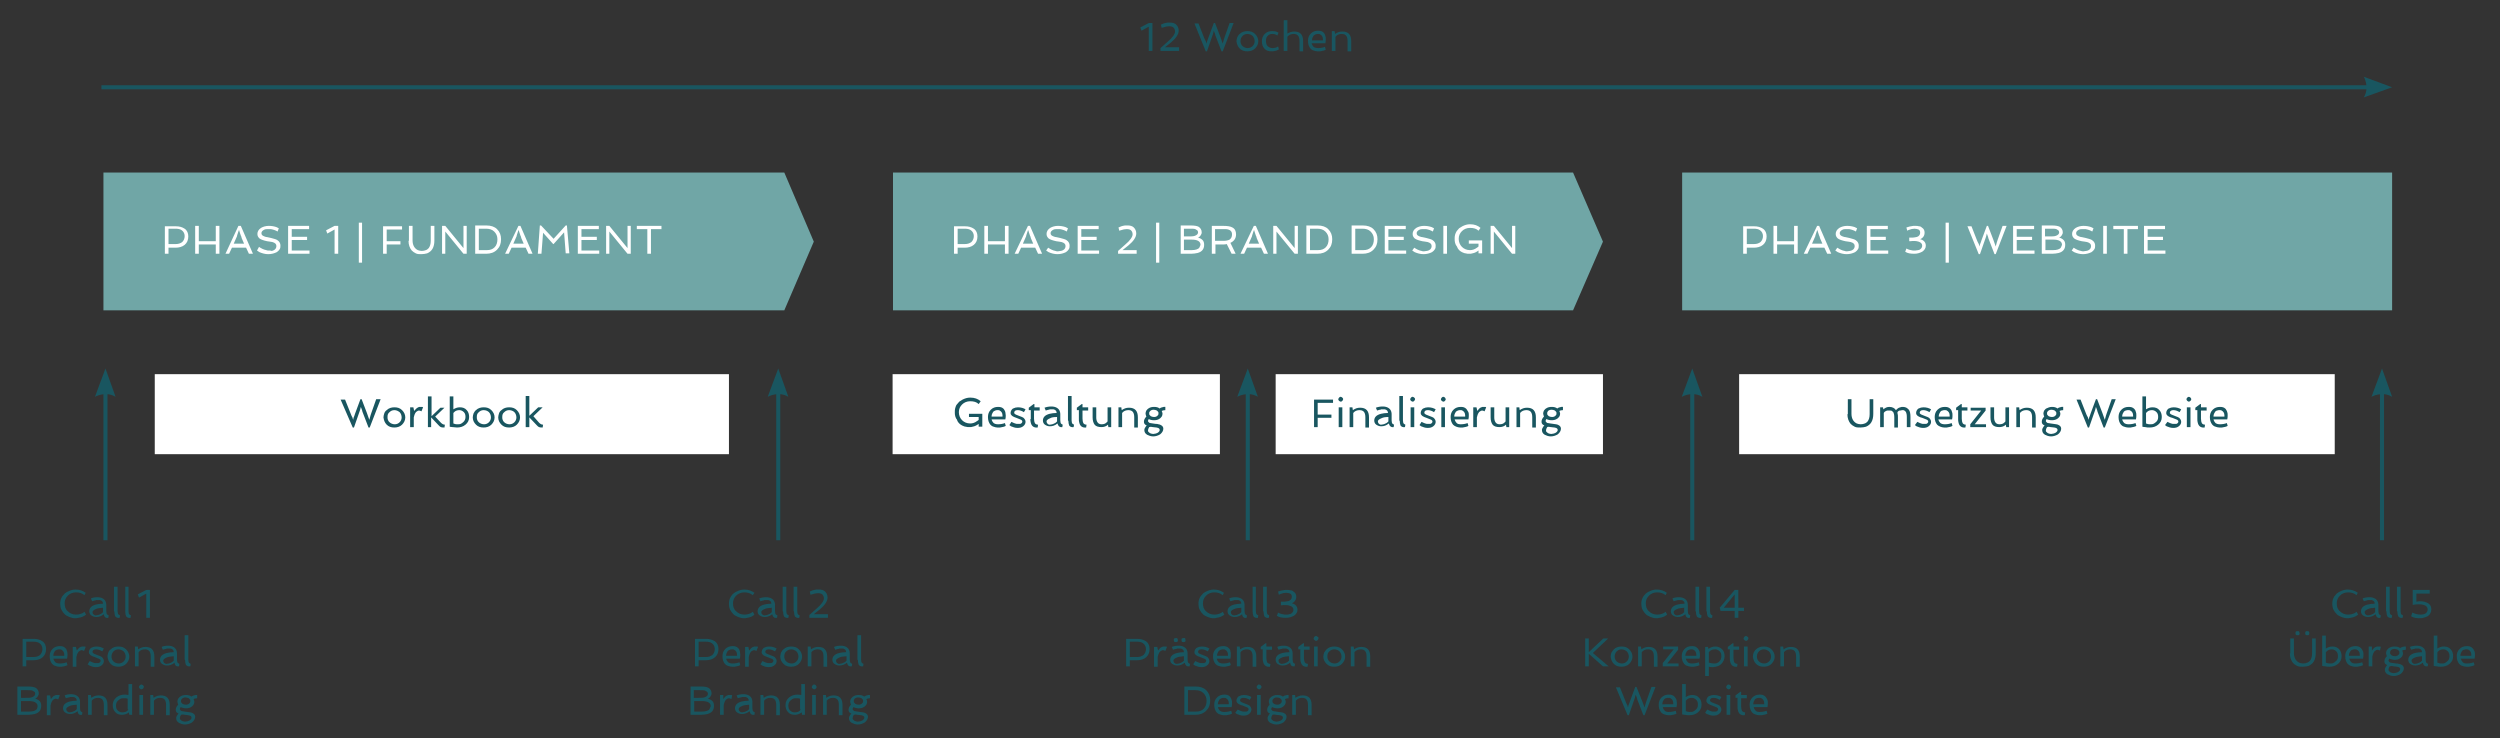 <svg xmlns="http://www.w3.org/2000/svg" xmlns:xlink="http://www.w3.org/1999/xlink" id="Ebene_1" x="0px" y="0px" viewBox="0 0 618.7 182.7" xml:space="preserve">
<rect x="0" y="0" width="618.7" height="182.7" fill="#333333" stroke="none"/>
<rect x="38.3" y="92.6" fill="#FFFFFF" width="142.1" height="19.8"></rect>
<rect x="430.4" y="92.6" fill="#FFFFFF" width="147.4" height="19.8"></rect>
<rect x="220.9" y="92.6" fill="#FFFFFF" width="81" height="19.8"></rect>
<rect x="315.7" y="92.6" fill="#FFFFFF" width="81" height="19.8"></rect>
<line fill="none" stroke="#195660" x1="25.1" y1="21.6" x2="586.5" y2="21.6"></line>
<g>
	<path fill="#195660" d="M592,21.6l-7-2.6c0,0,1.5,2.6,0,5.1L592,21.6"></path>
</g>
<polygon fill="#70A6A6" points="25.6,42.7 25.6,76.8 194.1,76.8 201.4,59.8 194.1,42.7 "></polygon>
<polygon fill="#70A6A6" points="221,42.7 221,59.8 221,76.8 389.3,76.8 396.7,59.8 389.3,42.7 "></polygon>
<polygon fill="#70A6A6" points="416.3,42.7 416.3,59.8 416.3,76.8 592,76.8 592,42.7 "></polygon>
<g>
	<path fill="#FFFFFF" d="M160.2,62.8h0.9v-6.1h2.6v-0.8h-6.1v0.8h2.6V62.8z M150,62.8h0.8v-5.5l4.5,5.5h0.8v-6.9h-0.8v5.5l-4.5-5.5   H150V62.8z M143,62.8h5.3v-0.8h-4.4v-2.6h3.8v-0.8h-3.8v-1.9h4.3v-0.8H143V62.8z M133.1,62.8h0.9l0.4-5.2l2.5,2.8h0.1l2.6-2.9   l0.4,5.2h0.9l-0.6-6.9H140l-3,3.3l-3.1-3.3h-0.3L133.1,62.8z M127,60.4l0.7-1.6c0.1-0.2,0.2-0.4,0.2-0.6l0.2-0.6   c0.1-0.2,0.1-0.4,0.2-0.6h0.1c0,0.1,0.1,0.4,0.2,0.7l0.2,0.6c0.1,0.2,0.2,0.4,0.2,0.6l0.6,1.4H127z M125,62.8h0.9l0.7-1.5h3.5   l0.7,1.5h1l-3-6.9h-0.5L125,62.8z M118.5,61.9v-5.3h1.8c0.8,0,1.5,0.2,2,0.7c0.5,0.5,0.8,1.1,0.8,1.9c0,0.8-0.2,1.5-0.7,2   c-0.5,0.5-1.1,0.7-1.9,0.7H118.5z M117.6,62.8h2.7c1.1,0,2-0.3,2.7-1c0.7-0.7,1-1.5,1-2.6c0-1-0.3-1.8-1-2.5   c-0.6-0.6-1.5-0.9-2.6-0.9h-2.8V62.8z M109.4,62.8h0.8v-5.5l4.5,5.5h0.8v-6.9h-0.8v5.5l-4.5-5.5h-0.8V62.8z M101.1,59.6   c0,1,0.3,1.8,0.8,2.4c0.3,0.3,0.6,0.5,1,0.7c0.4,0.2,0.8,0.2,1.4,0.2c0.5,0,1-0.1,1.4-0.2c1.2-0.5,1.8-1.5,1.8-3.2v-3.6h-0.9v3.7   c0,0.8-0.2,1.4-0.5,1.8c-0.2,0.2-0.4,0.4-0.7,0.5c-0.3,0.1-0.6,0.2-1,0.2s-0.7-0.1-1-0.2c-0.8-0.4-1.3-1.2-1.3-2.4v-3.6h-0.9V59.6z    M94.8,62.8h0.9v-2.3h3.4v-0.8h-3.4v-2.9h3.8v-0.8h-4.7V62.8z M88.8,65h0.8v-9.9h-0.8V65z M82.8,62.8h0.9v-6.9h-0.9L80.7,57   l0.3,0.8l1.8-1V62.8z M71.3,62.8h5.3v-0.8h-4.4v-2.6H76v-0.8h-3.8v-1.9h4.3v-0.8h-5.2V62.8z M63.6,62c0.2,0.1,0.4,0.3,0.6,0.4   c0.7,0.3,1.4,0.5,2.2,0.5c0.8,0,1.5-0.2,2.1-0.5c0.3-0.2,0.5-0.4,0.7-0.7s0.2-0.6,0.2-0.9c0-0.4-0.1-0.6-0.2-0.8   c-0.1-0.2-0.3-0.4-0.6-0.6c-0.3-0.2-0.8-0.3-1.5-0.5l-0.9-0.2c-0.3,0-0.5-0.1-0.8-0.2c-0.5-0.2-0.7-0.4-0.7-0.8   c0-0.3,0.2-0.6,0.6-0.8c0.3-0.2,0.7-0.2,1.1-0.2c0.2,0,0.4,0,0.6,0c0.6,0.1,1.2,0.3,1.7,0.6l0.3-0.8c-0.2-0.1-0.4-0.2-0.6-0.3   c-0.6-0.2-1.2-0.3-1.9-0.3c-0.7,0-1.4,0.2-1.9,0.5c-0.6,0.4-0.9,0.9-0.9,1.5c0,0.5,0.2,0.8,0.5,1.1c0.4,0.3,1,0.5,1.9,0.7l0.7,0.1   c0.2,0,0.4,0.1,0.6,0.1c0.7,0.2,1,0.5,1,1c0,0.4-0.2,0.8-0.6,1c-0.2,0.1-0.4,0.2-0.6,0.2C67,62,66.8,62,66.5,62s-0.4,0-0.6-0.1   c-0.6-0.1-1.2-0.4-1.8-0.8L63.6,62z M57.8,60.4l0.7-1.6c0.1-0.2,0.2-0.4,0.2-0.6l0.2-0.6c0.1-0.2,0.1-0.4,0.2-0.6h0.1   c0,0.1,0.1,0.4,0.2,0.7l0.2,0.6c0.1,0.2,0.2,0.4,0.2,0.6l0.6,1.4H57.8z M55.8,62.8h0.9l0.7-1.5h3.5l0.7,1.5h1l-3-6.9H59L55.8,62.8z    M48.3,62.8h0.9v-2.3h4.2v2.3h0.9v-6.9h-0.9v3.8h-4.2v-3.8h-0.9V62.8z M41.7,60.4v-3.8h1.7c0.7,0,1.2,0.1,1.6,0.4   c0.4,0.3,0.7,0.8,0.7,1.4c0,0.6-0.2,1.1-0.6,1.5c-0.4,0.3-0.9,0.5-1.6,0.5H41.7z M40.8,62.8h0.9v-1.5h1.7c0.9,0,1.7-0.2,2.3-0.7   c0.6-0.5,0.9-1.2,0.9-2.1c0-0.8-0.3-1.5-0.9-1.9c-0.6-0.4-1.3-0.6-2.2-0.6h-2.7V62.8z"></path>
	<path fill="#195660" d="M330.3,7.7h-0.7v4.9h0.9V9.1c0.1-0.1,0.2-0.2,0.3-0.3c0.4-0.3,0.8-0.4,1.3-0.4c0.5,0,0.9,0.2,1.1,0.5   c0.2,0.3,0.3,0.7,0.3,1.3v2.5h0.9v-2.5c0-1.6-0.7-2.4-2.2-2.4c-0.7,0-1.2,0.2-1.8,0.6L330.3,7.7z M324.7,9.9c0-0.4,0.2-0.8,0.4-1.1   c0.1-0.1,0.3-0.2,0.5-0.3c0.2-0.1,0.4-0.1,0.6-0.1c0.2,0,0.4,0,0.5,0.1c0.4,0.2,0.7,0.6,0.7,1.2l0,0.3H324.7z M327.6,8.1   c-0.4-0.4-0.8-0.5-1.4-0.5c-0.7,0-1.3,0.2-1.8,0.7c-0.5,0.5-0.7,1.1-0.7,1.8c0,0.8,0.2,1.4,0.6,1.9c0.2,0.2,0.4,0.4,0.8,0.5   c0.3,0.1,0.6,0.2,0.9,0.2c0.3,0,0.5,0,0.7,0c0.6-0.1,1.1-0.2,1.4-0.4l-0.2-0.7c-0.5,0.2-1.1,0.3-1.7,0.3c-0.5,0-0.8-0.1-1.1-0.3   c-0.2-0.2-0.4-0.5-0.5-0.9h3.4c0.1-0.4,0.1-0.7,0.1-1c0-0.3,0-0.6-0.1-0.8C327.9,8.5,327.8,8.3,327.6,8.1 M318.6,5l-0.9,0v7.6h0.9   V9.1c0.1-0.1,0.2-0.2,0.3-0.3c0.4-0.3,0.8-0.4,1.3-0.4c0.5,0,0.9,0.2,1.1,0.5c0.2,0.3,0.3,0.7,0.3,1.3l0,2.5h0.9v-2.5   c0-1.6-0.7-2.4-2.2-2.4c-0.6,0-1.2,0.2-1.7,0.5V5z M314.9,11.9c-0.5,0-0.9-0.2-1.2-0.5c-0.3-0.3-0.4-0.8-0.4-1.3   c0-0.5,0.1-0.9,0.4-1.2c0.3-0.3,0.6-0.5,1.1-0.5c0.5,0,1,0.1,1.3,0.4l0.3-0.7c-0.4-0.3-0.9-0.4-1.6-0.4c-0.7,0-1.3,0.2-1.8,0.7   c-0.5,0.5-0.7,1.1-0.7,1.8c0,0.8,0.2,1.4,0.6,1.8c0.4,0.5,1,0.7,1.8,0.7c0.8,0,1.4-0.2,1.8-0.5l-0.2-0.7   C315.9,11.8,315.4,11.9,314.9,11.9 M307.5,8.9c0.3-0.3,0.7-0.5,1.2-0.5c0.5,0,1,0.2,1.3,0.5c0.3,0.3,0.5,0.8,0.5,1.3   c0,0.5-0.2,0.9-0.5,1.2c-0.3,0.3-0.7,0.5-1.2,0.5c-0.5,0-1-0.2-1.3-0.5c-0.2-0.2-0.3-0.3-0.4-0.6c-0.1-0.2-0.1-0.5-0.1-0.7   C307,9.6,307.2,9.2,307.5,8.9 M306.8,12c0.5,0.5,1.1,0.7,1.9,0.7c0.7,0,1.4-0.2,1.9-0.7c0.5-0.5,0.8-1.1,0.8-1.8   c0-0.7-0.3-1.3-0.8-1.8c-0.5-0.5-1.1-0.7-1.9-0.7c-0.7,0-1.4,0.2-1.9,0.7c-0.3,0.2-0.4,0.5-0.6,0.8c-0.1,0.3-0.2,0.7-0.2,1   C306.1,10.9,306.3,11.5,306.8,12 M298.4,12.7h0.3l1.5-4.3c0-0.1,0.1-0.3,0.1-0.4l0.1-0.4h0l0.3,0.8c0,0.1,0.1,0.3,0.1,0.4l1.5,3.9   h0.3l2.7-7h-1l-1.2,3.4c-0.1,0.2-0.1,0.4-0.2,0.6l-0.3,1.1h0l-0.6-1.7l-1.3-3.4h-0.3l-1.3,3.5c-0.1,0.2-0.1,0.4-0.2,0.6l-0.2,0.5   c0,0.2-0.1,0.3-0.1,0.5h0l-0.1-0.3c0-0.1-0.1-0.4-0.3-0.7c-0.1-0.1-0.6-1.5-1.6-4h-1L298.4,12.7z M287,12.6h4.8v-0.9l-3.5,0   l1.5-1.2c1.2-1,1.9-2,1.9-2.9c0-0.6-0.2-1.1-0.6-1.5c-0.2-0.2-0.4-0.3-0.7-0.4c-0.3-0.1-0.6-0.1-0.8-0.1c-0.3,0-0.5,0-0.7,0   c-0.7,0.1-1.2,0.3-1.6,0.5l0.2,0.8c0.1,0,0.2-0.1,0.3-0.1c0.6-0.2,1.1-0.3,1.5-0.3c0.5,0,0.9,0.1,1.1,0.3c0.2,0.2,0.4,0.5,0.4,1   c0,0.6-0.6,1.5-1.8,2.5l-1.8,1.6V12.6z M284.3,12.6h0.9V5.7h-0.9l-2.1,1.1l0.3,0.8l1.8-1V12.6z"></path>
	<path fill="#195660" d="M45.7,176.9c0.3,0,0.6,0.1,0.9,0.1c0.6,0.1,0.8,0.3,0.8,0.6c0,0.3-0.2,0.5-0.5,0.7   c-0.1,0.1-0.3,0.1-0.5,0.2c-0.2,0-0.4,0.1-0.6,0.1c-0.3,0-0.5-0.1-0.8-0.2c-0.3-0.2-0.5-0.4-0.5-0.6c0-0.3,0.1-0.6,0.3-0.9   C45.1,176.8,45.4,176.8,45.7,176.9 M45.9,172.6c0.3,0,0.6,0.1,0.8,0.2c0.1,0.1,0.2,0.2,0.3,0.3c0.1,0.1,0.1,0.3,0.1,0.4   c0,0.2,0,0.3-0.1,0.4c-0.2,0.3-0.5,0.5-1,0.5c-0.3,0-0.6-0.1-0.8-0.2c-0.1-0.1-0.2-0.2-0.3-0.3c-0.1-0.1-0.1-0.3-0.1-0.4   c0-0.2,0-0.3,0.1-0.4C45.1,172.8,45.4,172.6,45.9,172.6 M46,175.3c0.5,0,1-0.1,1.4-0.4c0.2-0.1,0.3-0.3,0.5-0.5   c0.1-0.2,0.2-0.4,0.2-0.7c0-0.2-0.1-0.5-0.2-0.7c0.2-0.1,0.5-0.2,0.9-0.2l0-0.8c-0.1,0-0.2,0-0.4,0c-0.5,0.1-0.8,0.2-1,0.4   c-0.4-0.3-0.8-0.4-1.4-0.4c-0.5,0-1,0.1-1.4,0.4c-0.2,0.1-0.3,0.3-0.5,0.5c-0.1,0.2-0.2,0.5-0.2,0.7s0.1,0.5,0.2,0.8   c-0.4,0.4-0.6,0.8-0.6,1.3c0,0.4,0.2,0.7,0.7,0.9c-0.1,0.1-0.2,0.2-0.2,0.2c-0.2,0.3-0.4,0.6-0.4,0.9c0,0.5,0.2,0.9,0.7,1.2   c0.4,0.2,0.9,0.4,1.5,0.4c0.6,0,1.2-0.2,1.7-0.5c0.5-0.4,0.8-0.9,0.8-1.4c0-0.4-0.2-0.7-0.6-0.9c-0.2-0.1-0.4-0.2-0.6-0.2   c-0.2,0-0.5-0.1-0.7-0.1s-0.5-0.1-0.7-0.1c-0.2,0-0.4-0.1-0.6-0.1c-0.2,0-0.3-0.1-0.4-0.2c-0.1-0.1-0.2-0.2-0.2-0.3   c0-0.2,0.1-0.3,0.2-0.5C45,175.1,45.5,175.3,46,175.3 M37.9,172h-0.7v4.9h0.9v-3.5c0.1-0.1,0.2-0.2,0.3-0.3   c0.4-0.3,0.8-0.4,1.3-0.4c0.5,0,0.9,0.2,1.1,0.5c0.2,0.3,0.3,0.7,0.3,1.3v2.5h0.9v-2.5c0-1.6-0.7-2.4-2.2-2.4   c-0.7,0-1.2,0.2-1.8,0.6L37.9,172z M34.5,176.9h0.9V172h-0.9V176.9z M35.4,169.6c-0.1-0.1-0.3-0.2-0.4-0.2s-0.3,0.1-0.4,0.2   c-0.1,0.1-0.2,0.3-0.2,0.4c0,0.2,0.1,0.3,0.2,0.4c0.1,0.1,0.3,0.2,0.4,0.2s0.3-0.1,0.4-0.2c0.1-0.1,0.2-0.3,0.2-0.4   C35.6,169.8,35.5,169.7,35.4,169.6 M31.8,175.6c-0.1,0.1-0.2,0.2-0.3,0.3c-0.3,0.3-0.8,0.4-1.3,0.4c-0.4,0-0.8-0.2-1.1-0.5   c-0.3-0.3-0.4-0.7-0.4-1.2c0-0.5,0.2-1,0.6-1.3c0.2-0.2,0.4-0.3,0.6-0.4c0.2-0.1,0.5-0.1,0.8-0.1c0.3,0,0.6,0,0.9,0.1V175.6z    M32,176.9h0.7v-7.6h-0.9v2.7c-0.2,0-0.5-0.1-0.9-0.1c-0.8,0-1.5,0.2-2.1,0.7c-0.6,0.5-0.9,1.1-0.9,1.9c0,0.7,0.2,1.3,0.6,1.7   c0.4,0.5,1,0.7,1.7,0.7c0.6,0,1.2-0.2,1.7-0.6L32,176.9z M22.5,172h-0.7v4.9h0.9v-3.5c0.1-0.1,0.2-0.2,0.3-0.3   c0.4-0.3,0.8-0.4,1.3-0.4c0.5,0,0.9,0.2,1.1,0.5c0.2,0.3,0.3,0.7,0.3,1.3v2.5h0.9v-2.5c0-1.6-0.7-2.4-2.2-2.4   c-0.7,0-1.2,0.2-1.8,0.6L22.5,172z M19,174.4v1.1c-0.2,0.2-0.4,0.4-0.7,0.5c-0.1,0.1-0.3,0.1-0.5,0.2c-0.2,0-0.3,0.1-0.6,0.1   c-0.2,0-0.4-0.1-0.5-0.2c-0.1-0.1-0.1-0.1-0.2-0.2c0-0.1-0.1-0.2-0.1-0.4c0-0.2,0.1-0.3,0.2-0.4c0.1-0.1,0.4-0.3,0.7-0.4   C17.6,174.5,18.2,174.5,19,174.4 M20.3,176.9l0.1-0.6c-0.2-0.1-0.4-0.2-0.5-0.4c0-0.1-0.1-0.3-0.1-0.7v-1.6c0-0.3-0.1-0.6-0.2-0.8   c-0.3-0.6-1-1-2-1c-0.6,0-1.2,0.1-1.6,0.3l0.3,0.7c0.2-0.1,0.4-0.1,0.7-0.2c0.1,0,0.2,0,0.3-0.1c0.1,0,0.2,0,0.4,0   c0.1,0,0.3,0,0.5,0c0.5,0.1,0.8,0.4,0.8,0.9c-0.7,0-1.2,0.1-1.7,0.2c-1.2,0.3-1.7,0.9-1.7,1.7c0,0.4,0.2,0.8,0.5,1   c0.3,0.2,0.7,0.4,1.2,0.4c0.7,0,1.3-0.2,1.9-0.7C19.3,176.8,19.7,177,20.3,176.9 M14.8,172.1c-0.1-0.1-0.2-0.1-0.3-0.1   c-0.1,0-0.1,0-0.2,0c-0.1,0-0.1,0-0.3,0c-0.1,0-0.2,0-0.4,0.1c-0.4,0.1-0.7,0.5-1,0.9l-0.2-0.9h-0.8v4.9h0.9v-2.4   c0.1-0.4,0.2-0.8,0.4-1.1c0.1-0.2,0.2-0.3,0.4-0.4s0.3-0.2,0.5-0.2c0.2,0,0.4,0.1,0.6,0.2L14.8,172.1z M9.1,175.5   c-0.3,0.4-1,0.6-1.9,0.6H5.2v-2.6h1.9c1.4,0,2.2,0.4,2.2,1.3C9.3,175.1,9.2,175.3,9.1,175.5 M5.2,172.7v-1.9h1.5c0.6,0,1,0,1.3,0.1   c0.2,0.1,0.3,0.2,0.5,0.3s0.2,0.3,0.2,0.5c0,0.2-0.1,0.4-0.2,0.5c-0.3,0.3-0.8,0.5-1.5,0.5H5.2z M4.3,176.9H7   c0.6,0,1.1-0.1,1.6-0.2c1.1-0.3,1.6-1,1.6-2c0-0.5-0.1-0.9-0.4-1.2c-0.3-0.3-0.7-0.5-1.1-0.6c0.2-0.1,0.4-0.2,0.6-0.5   c0.2-0.3,0.3-0.5,0.3-0.8c0-0.6-0.3-1.1-0.8-1.4c-0.4-0.2-1.1-0.3-1.9-0.3H4.3V176.9z"></path>
	<path fill="#195660" d="M45.8,163.3c0,0.5,0.1,0.9,0.2,1.2c0.2,0.3,0.6,0.5,1.1,0.4l0.1-0.6c-0.2-0.1-0.4-0.2-0.5-0.4   c0-0.1-0.1-0.3-0.1-0.7v-6h-0.9V163.3z M43,162.4v1.1c-0.2,0.2-0.4,0.4-0.7,0.5c-0.1,0.1-0.3,0.1-0.5,0.2c-0.2,0-0.3,0.1-0.6,0.1   c-0.2,0-0.4-0.1-0.5-0.2c-0.1-0.1-0.1-0.1-0.2-0.2c0-0.1-0.1-0.2-0.1-0.4c0-0.2,0.1-0.3,0.2-0.4c0.1-0.1,0.4-0.3,0.7-0.4   C41.7,162.5,42.2,162.5,43,162.4 M44.3,164.9l0.1-0.6c-0.2-0.1-0.4-0.2-0.5-0.4c0-0.1-0.1-0.3-0.1-0.7v-1.6c0-0.3-0.1-0.6-0.2-0.8   c-0.3-0.6-1-1-2-1c-0.6,0-1.2,0.1-1.6,0.3l0.3,0.7c0.2-0.1,0.4-0.1,0.7-0.2c0.1,0,0.2,0,0.3-0.1c0.1,0,0.2,0,0.4,0   c0.1,0,0.3,0,0.5,0c0.5,0.1,0.8,0.4,0.8,0.9c-0.7,0-1.2,0.1-1.7,0.2c-1.2,0.3-1.7,0.9-1.7,1.7c0,0.4,0.2,0.8,0.5,1   c0.3,0.2,0.7,0.4,1.2,0.4c0.7,0,1.3-0.2,1.9-0.7C43.3,164.8,43.7,165,44.3,164.9 M34.1,160h-0.7v4.9h0.9v-3.5   c0.1-0.1,0.2-0.2,0.3-0.3c0.4-0.3,0.8-0.4,1.3-0.4c0.5,0,0.9,0.2,1.1,0.5c0.2,0.3,0.3,0.7,0.3,1.3v2.5h0.9v-2.5   c0-1.6-0.7-2.4-2.2-2.4c-0.7,0-1.2,0.2-1.8,0.6L34.1,160z M28.1,161.2c0.3-0.3,0.7-0.5,1.2-0.5c0.5,0,0.9,0.2,1.3,0.5   c0.3,0.3,0.5,0.8,0.5,1.3c0,0.5-0.2,0.9-0.5,1.2c-0.3,0.3-0.7,0.5-1.2,0.5c-0.5,0-1-0.2-1.3-0.5c-0.2-0.2-0.3-0.3-0.4-0.6   c-0.1-0.2-0.1-0.5-0.1-0.7C27.6,162,27.8,161.5,28.1,161.2 M27.4,164.3c0.5,0.5,1.1,0.7,1.9,0.7c0.7,0,1.4-0.2,1.9-0.7   c0.5-0.5,0.8-1.1,0.8-1.8c0-0.7-0.3-1.3-0.8-1.8c-0.5-0.5-1.1-0.7-1.9-0.7c-0.7,0-1.4,0.2-1.9,0.7c-0.3,0.2-0.5,0.5-0.6,0.8   c-0.1,0.3-0.2,0.7-0.2,1C26.7,163.2,26.9,163.8,27.4,164.3 M21.7,164.4c0.1,0.1,0.3,0.2,0.4,0.3c0.5,0.2,1,0.4,1.6,0.4   c0.6,0,1-0.1,1.4-0.4c0.4-0.3,0.6-0.7,0.6-1.1c0-0.4-0.2-0.7-0.5-1c-0.2-0.1-0.5-0.3-0.9-0.4l-0.5-0.2c-0.2-0.1-0.3-0.1-0.5-0.2   c-0.1-0.1-0.2-0.1-0.3-0.2s-0.1-0.2-0.1-0.3c0-0.1,0-0.2,0.1-0.3c0.1-0.2,0.4-0.3,0.8-0.3c0.5,0,1,0.2,1.5,0.5l0.4-0.7   c-0.5-0.3-1.1-0.5-1.9-0.5c-0.4,0-0.8,0.1-1.2,0.3c-0.2,0.1-0.3,0.3-0.4,0.4c-0.1,0.2-0.2,0.4-0.2,0.6c0,0.2,0,0.4,0.1,0.5   c0.1,0.1,0.2,0.3,0.4,0.4c0.2,0.1,0.5,0.3,0.9,0.4l0.5,0.2c0.2,0.1,0.3,0.1,0.5,0.2c0.3,0.1,0.5,0.3,0.5,0.5c0,0.2-0.1,0.4-0.3,0.5   c-0.1,0.1-0.2,0.1-0.3,0.1c-0.1,0-0.2,0-0.4,0c-0.1,0-0.3,0-0.4,0c-0.5-0.1-0.9-0.3-1.3-0.5L21.7,164.4z M21.2,160.1   c-0.1-0.1-0.2-0.1-0.3-0.1c-0.1,0-0.1,0-0.2,0c-0.1,0-0.1,0-0.3,0c-0.1,0-0.2,0-0.4,0.1c-0.4,0.1-0.7,0.5-1,0.9l-0.2-0.9h-0.8v4.9   h0.9v-2.4c0.1-0.4,0.2-0.8,0.4-1.1c0.1-0.2,0.2-0.3,0.4-0.4s0.3-0.2,0.5-0.2c0.2,0,0.4,0.1,0.6,0.2L21.2,160.1z M13.2,162.2   c0-0.4,0.2-0.8,0.4-1.1c0.1-0.1,0.3-0.2,0.5-0.3c0.2-0.1,0.4-0.1,0.6-0.1c0.2,0,0.4,0,0.5,0.1c0.4,0.2,0.7,0.6,0.7,1.2l0,0.3H13.2z    M16.2,160.4c-0.4-0.4-0.8-0.5-1.4-0.5c-0.7,0-1.3,0.2-1.8,0.7c-0.5,0.5-0.7,1.1-0.7,1.8c0,0.8,0.2,1.4,0.6,1.9   c0.2,0.2,0.4,0.4,0.8,0.5c0.3,0.1,0.6,0.2,0.9,0.2c0.3,0,0.5,0,0.7,0c0.6-0.1,1.1-0.2,1.4-0.4l-0.2-0.7c-0.5,0.2-1.1,0.3-1.7,0.3   c-0.5,0-0.8-0.1-1.1-0.3c-0.2-0.2-0.4-0.5-0.5-0.9h3.4c0.1-0.4,0.1-0.7,0.1-1c0-0.3,0-0.6-0.1-0.8   C16.5,160.8,16.4,160.6,16.2,160.4 M6.5,162.6v-3.8h1.7c0.7,0,1.2,0.1,1.6,0.4c0.4,0.3,0.7,0.8,0.7,1.4c0,0.6-0.2,1.1-0.6,1.5   c-0.4,0.3-0.9,0.5-1.6,0.5H6.5z M5.6,164.9h0.9v-1.5h1.7c0.9,0,1.7-0.2,2.3-0.7c0.6-0.5,0.9-1.2,0.9-2.1c0-0.8-0.3-1.5-0.9-1.9   c-0.6-0.4-1.3-0.6-2.2-0.6H5.6V164.9z"></path>
	<path fill="#195660" d="M36.2,152.9h0.9V146h-0.9l-2.1,1.1l0.3,0.8l1.8-1V152.9z M31,151.3c0,0.5,0.1,0.9,0.2,1.2   c0.2,0.3,0.6,0.5,1.1,0.4l0.1-0.6c-0.2-0.1-0.4-0.2-0.5-0.4c0-0.1-0.1-0.3-0.1-0.7v-6H31V151.3z M28.3,151.3c0,0.5,0.1,0.9,0.2,1.2   c0.2,0.3,0.6,0.5,1.1,0.4l0.1-0.6c-0.2-0.1-0.4-0.2-0.5-0.4c0-0.1-0.1-0.3-0.1-0.7v-6h-0.9V151.3z M25.5,150.4v1.1   c-0.2,0.2-0.4,0.4-0.7,0.5c-0.1,0.1-0.3,0.1-0.5,0.2c-0.2,0-0.3,0.1-0.6,0.1c-0.2,0-0.4-0.1-0.5-0.2c-0.1-0.1-0.1-0.1-0.2-0.2   c0-0.1-0.1-0.2-0.1-0.4c0-0.2,0.1-0.3,0.2-0.4c0.1-0.1,0.4-0.3,0.7-0.4C24.2,150.5,24.7,150.5,25.5,150.4 M26.8,152.9l0.1-0.6   c-0.2-0.1-0.4-0.2-0.5-0.4c0-0.1-0.1-0.3-0.1-0.7v-1.6c0-0.3-0.1-0.6-0.2-0.8c-0.3-0.6-1-1-2-1c-0.6,0-1.2,0.1-1.6,0.3l0.3,0.7   c0.2-0.1,0.4-0.1,0.7-0.2c0.1,0,0.2,0,0.3-0.1c0.1,0,0.2,0,0.4,0c0.1,0,0.3,0,0.5,0c0.5,0.1,0.8,0.4,0.8,0.9   c-0.7,0-1.2,0.1-1.7,0.2c-1.2,0.3-1.7,0.9-1.7,1.7c0,0.4,0.2,0.8,0.5,1c0.3,0.2,0.7,0.4,1.2,0.4c0.7,0,1.3-0.2,1.9-0.7   C25.8,152.8,26.2,153,26.8,152.9 M21.2,146.7c-0.7-0.5-1.5-0.8-2.5-0.8c-0.7,0-1.3,0.2-1.9,0.5c-0.3,0.1-0.5,0.3-0.8,0.5   c-0.2,0.2-0.4,0.5-0.6,0.7c-0.2,0.3-0.3,0.6-0.4,0.9c-0.1,0.3-0.1,0.7-0.1,1.1s0.1,0.9,0.3,1.3c0.2,0.4,0.5,0.8,0.8,1.1   c0.3,0.3,0.7,0.5,1.2,0.7c0.5,0.2,0.9,0.3,1.4,0.3c0.3,0,0.5,0,0.8-0.1c0.8-0.1,1.4-0.4,1.9-0.8l-0.4-0.7c-0.1,0.1-0.3,0.2-0.4,0.3   c-0.6,0.3-1.1,0.4-1.7,0.4c-0.8,0-1.5-0.3-2-0.8c-0.6-0.5-0.8-1.2-0.8-2c0-0.8,0.3-1.4,0.8-1.9c0.5-0.5,1.2-0.8,2-0.8   c0.9,0,1.5,0.2,2.1,0.7L21.2,146.7z"></path>
	<path fill="#195660" d="M130.1,105.7h0.9v-2.4l1.8,1.9c0.1,0.1,0.2,0.2,0.3,0.3c0.3,0.3,0.7,0.3,1.2,0.3l0.1-0.7   c-0.4,0-0.7-0.2-1-0.5L132,103l2.3-2.2h-1.1l-2.2,2.1v-4.9h-0.9V105.7z M124.8,102c0.3-0.3,0.7-0.5,1.2-0.5c0.5,0,1,0.2,1.3,0.5   c0.3,0.3,0.5,0.8,0.5,1.3c0,0.5-0.2,0.9-0.5,1.2c-0.3,0.3-0.7,0.5-1.2,0.5c-0.5,0-1-0.2-1.3-0.5c-0.2-0.2-0.3-0.3-0.4-0.6   c-0.1-0.2-0.1-0.5-0.1-0.7C124.3,102.7,124.4,102.3,124.8,102 M124.1,105.1c0.5,0.5,1.1,0.7,1.9,0.7c0.7,0,1.4-0.2,1.9-0.7   c0.5-0.5,0.8-1.1,0.8-1.8c0-0.7-0.3-1.3-0.8-1.8c-0.5-0.5-1.1-0.7-1.9-0.7c-0.7,0-1.4,0.2-1.9,0.7c-0.3,0.2-0.5,0.5-0.6,0.8   c-0.1,0.3-0.2,0.7-0.2,1C123.3,104,123.6,104.6,124.1,105.1 M118.5,102c0.3-0.3,0.7-0.5,1.2-0.5c0.5,0,1,0.2,1.3,0.5   c0.3,0.3,0.5,0.8,0.5,1.3c0,0.5-0.2,0.9-0.5,1.2c-0.3,0.3-0.7,0.5-1.2,0.5c-0.5,0-1-0.2-1.3-0.5c-0.2-0.2-0.3-0.3-0.4-0.6   c-0.1-0.2-0.1-0.5-0.1-0.7C118,102.7,118.1,102.3,118.5,102 M117.8,105.1c0.5,0.5,1.1,0.7,1.9,0.7c0.7,0,1.4-0.2,1.9-0.7   c0.5-0.5,0.8-1.1,0.8-1.8c0-0.7-0.3-1.3-0.8-1.8c-0.5-0.5-1.1-0.7-1.9-0.7c-0.7,0-1.4,0.2-1.9,0.7c-0.3,0.2-0.4,0.5-0.6,0.8   c-0.1,0.3-0.2,0.7-0.2,1C117,104,117.3,104.6,117.8,105.1 M112.2,102.2c0.1-0.1,0.2-0.2,0.3-0.3c0.3-0.3,0.8-0.4,1.2-0.4   c0.4,0,0.8,0.2,1.1,0.5c0.3,0.3,0.4,0.7,0.4,1.2c0,0.5-0.2,1-0.6,1.3c-0.2,0.2-0.4,0.3-0.6,0.4c-0.2,0.1-0.5,0.1-0.9,0.1   s-0.6-0.1-0.9-0.2V102.2z M112.2,98.1h-0.9v7.5c0.1,0,0.3,0.1,0.7,0.1s0.7,0.1,1.1,0.1c0.8,0,1.5-0.2,2.1-0.7   c0.6-0.5,0.9-1.1,0.9-1.9c0-0.7-0.2-1.3-0.6-1.7c-0.4-0.5-1-0.7-1.7-0.7c-0.6,0-1.1,0.2-1.6,0.5V98.1z M105.8,105.7h0.9v-2.4   l1.8,1.9c0.1,0.1,0.2,0.2,0.3,0.3c0.3,0.3,0.7,0.3,1.2,0.3l0.1-0.7c-0.4,0-0.7-0.2-1-0.5l-1.4-1.5l2.3-2.2H109l-2.2,2.1v-4.9h-0.9   V105.7z M104.7,100.8c-0.1-0.1-0.2-0.1-0.3-0.1c-0.1,0-0.1,0-0.2,0c-0.1,0-0.1,0-0.3,0c-0.1,0-0.2,0-0.4,0.1   c-0.4,0.2-0.7,0.5-1,0.9l-0.2-0.9h-0.8v4.9h0.9v-2.4c0.1-0.4,0.2-0.8,0.4-1.1c0.1-0.2,0.2-0.3,0.4-0.4c0.1-0.1,0.3-0.2,0.5-0.2   c0.2,0,0.4,0.1,0.6,0.2L104.7,100.8z M96.4,102c0.3-0.3,0.7-0.5,1.2-0.5c0.5,0,0.9,0.2,1.3,0.5c0.3,0.3,0.5,0.8,0.5,1.3   c0,0.5-0.2,0.9-0.5,1.2c-0.3,0.3-0.7,0.5-1.2,0.5c-0.5,0-1-0.2-1.3-0.5c-0.2-0.2-0.3-0.3-0.4-0.6c-0.1-0.2-0.1-0.5-0.1-0.7   C95.9,102.7,96,102.3,96.4,102 M95.7,105.1c0.5,0.5,1.1,0.7,1.9,0.7c0.7,0,1.4-0.2,1.9-0.7c0.5-0.5,0.8-1.1,0.8-1.8   c0-0.7-0.3-1.3-0.8-1.8c-0.5-0.5-1.1-0.7-1.9-0.7c-0.7,0-1.4,0.2-1.9,0.7c-0.3,0.2-0.5,0.5-0.6,0.8c-0.1,0.3-0.2,0.7-0.2,1   C95,104,95.2,104.6,95.7,105.1 M87.3,105.8h0.3l1.5-4.3c0-0.1,0.1-0.3,0.1-0.4l0.1-0.4h0l0.3,0.8c0,0.1,0.1,0.3,0.1,0.4l1.5,3.9   h0.3l2.7-7h-1.1l-1.2,3.4c-0.1,0.2-0.1,0.4-0.2,0.6l-0.3,1.1h0l-0.6-1.7l-1.3-3.4h-0.3l-1.3,3.5c-0.1,0.2-0.1,0.4-0.2,0.6l-0.2,0.5   c0,0.2-0.1,0.3-0.1,0.5h0l-0.1-0.3c0-0.1-0.1-0.4-0.3-0.7c-0.1-0.2-0.6-1.5-1.6-4h-1.1L87.3,105.8z"></path>
	<path fill="#195660" d="M285.3,105.7c0.3,0,0.6,0.1,0.9,0.1c0.6,0.1,0.8,0.3,0.8,0.6c0,0.3-0.2,0.5-0.5,0.7   c-0.1,0.1-0.3,0.1-0.5,0.2c-0.2,0-0.4,0.1-0.6,0.1c-0.3,0-0.5-0.1-0.8-0.2c-0.3-0.2-0.5-0.4-0.5-0.6c0-0.3,0.1-0.6,0.3-0.9   C284.7,105.6,284.9,105.6,285.3,105.7 M285.5,101.4c0.3,0,0.6,0.1,0.8,0.2c0.1,0.1,0.2,0.2,0.3,0.3c0.1,0.1,0.1,0.3,0.1,0.4   s0,0.3-0.1,0.4c-0.2,0.3-0.5,0.5-1,0.5c-0.3,0-0.6-0.1-0.8-0.2c-0.1-0.1-0.2-0.2-0.3-0.3c-0.1-0.1-0.1-0.3-0.1-0.4   c0-0.2,0-0.3,0.1-0.4C284.7,101.6,285,101.4,285.5,101.4 M285.6,104c0.5,0,1-0.1,1.4-0.4c0.2-0.1,0.3-0.3,0.5-0.5   c0.1-0.2,0.2-0.4,0.2-0.7c0-0.2-0.1-0.5-0.2-0.7c0.2-0.1,0.5-0.2,0.9-0.2l0-0.8c-0.1,0-0.2,0-0.4,0c-0.5,0.1-0.8,0.2-1,0.4   c-0.4-0.3-0.8-0.4-1.4-0.4c-0.5,0-1,0.1-1.4,0.4c-0.2,0.1-0.3,0.3-0.5,0.5c-0.1,0.2-0.2,0.5-0.2,0.7c0,0.3,0.1,0.5,0.2,0.8   c-0.4,0.4-0.6,0.8-0.6,1.3c0,0.4,0.2,0.7,0.7,0.9c-0.1,0.1-0.2,0.2-0.2,0.2c-0.2,0.3-0.4,0.6-0.4,0.9c0,0.5,0.2,0.9,0.7,1.2   c0.4,0.2,0.9,0.4,1.5,0.4c0.6,0,1.2-0.2,1.7-0.5c0.5-0.4,0.8-0.9,0.8-1.4c0-0.4-0.2-0.7-0.6-0.9c-0.2-0.1-0.4-0.2-0.6-0.2   c-0.2-0.1-0.5-0.1-0.7-0.1c-0.2,0-0.5-0.1-0.7-0.1c-0.2,0-0.4-0.1-0.6-0.1c-0.2,0-0.3-0.1-0.4-0.2c-0.1-0.1-0.2-0.2-0.2-0.3   c0-0.2,0.1-0.3,0.2-0.5C284.6,103.9,285.1,104,285.6,104 M277.5,100.8h-0.7v4.9h0.9v-3.5c0.1-0.1,0.2-0.2,0.3-0.3   c0.4-0.3,0.8-0.4,1.3-0.4c0.5,0,0.9,0.2,1.1,0.5c0.2,0.3,0.3,0.7,0.3,1.3v2.5h0.9v-2.5c0-1.6-0.7-2.4-2.2-2.4   c-0.7,0-1.2,0.2-1.8,0.6L277.5,100.8z M274.3,105.7h0.7v-4.9h-0.9v3.5c-0.1,0.1-0.2,0.2-0.3,0.3c-0.3,0.3-0.7,0.4-1.2,0.4   c-0.5,0-0.8-0.2-1-0.5c-0.2-0.3-0.3-0.7-0.3-1.2v-2.5h-0.9v2.5c0,0.8,0.2,1.4,0.5,1.8c0.3,0.4,0.9,0.6,1.7,0.6   c0.6,0,1.2-0.2,1.6-0.6L274.3,105.7z M267,103.7c0,0.3,0,0.6,0.1,0.9c0.2,0.9,0.8,1.3,1.7,1.2l0.1-0.7c-0.4,0-0.7-0.2-0.8-0.4   c-0.1-0.2-0.2-0.6-0.2-1.1v-2h1.4v-0.8h-1.4V100h-0.2l-1.2,0.9v0.6h0.5V103.7z M264.4,104.1c0,0.5,0.1,0.9,0.2,1.2   c0.2,0.3,0.6,0.5,1.1,0.4l0.1-0.6c-0.2-0.1-0.4-0.2-0.5-0.4c0-0.1-0.1-0.3-0.1-0.7v-6h-0.9V104.1z M261.6,103.2v1.1   c-0.2,0.2-0.4,0.4-0.7,0.5c-0.1,0.1-0.3,0.1-0.5,0.2c-0.2,0-0.3,0.1-0.6,0.1s-0.4-0.1-0.5-0.2c-0.1-0.1-0.1-0.1-0.2-0.2   c0-0.1-0.1-0.2-0.1-0.4c0-0.2,0.1-0.3,0.2-0.4c0.1-0.1,0.4-0.3,0.7-0.4C260.2,103.3,260.8,103.2,261.6,103.2 M262.9,105.7l0.1-0.6   c-0.2-0.1-0.4-0.2-0.5-0.4c0-0.1-0.1-0.3-0.1-0.7v-1.6c0-0.3-0.1-0.6-0.2-0.8c-0.3-0.6-1-1-2-1c-0.6,0-1.2,0.1-1.7,0.3l0.3,0.7   c0.2-0.1,0.4-0.1,0.7-0.2c0.1,0,0.2,0,0.3-0.1c0.1,0,0.2,0,0.4,0c0.1,0,0.3,0,0.5,0c0.5,0.1,0.8,0.4,0.8,0.9   c-0.7,0-1.2,0.1-1.7,0.2c-1.2,0.3-1.7,0.9-1.7,1.7c0,0.4,0.2,0.8,0.5,1c0.3,0.2,0.7,0.4,1.2,0.4c0.7,0,1.3-0.2,1.9-0.7   C261.9,105.5,262.3,105.8,262.9,105.7 M255,103.7c0,0.3,0,0.6,0.1,0.9c0.2,0.9,0.8,1.3,1.7,1.2l0.1-0.7c-0.4,0-0.7-0.2-0.8-0.4   c-0.1-0.2-0.2-0.6-0.2-1.1v-2h1.4v-0.8H256V100h-0.2l-1.2,0.9v0.6h0.5V103.7z M249.8,105.2c0.1,0.1,0.3,0.2,0.4,0.3   c0.5,0.2,1,0.4,1.6,0.4c0.6,0,1-0.1,1.4-0.4c0.4-0.3,0.6-0.7,0.6-1.1c0-0.4-0.2-0.7-0.5-1c-0.2-0.1-0.5-0.3-0.9-0.4l-0.5-0.2   c-0.2-0.1-0.3-0.1-0.5-0.2c-0.1-0.1-0.2-0.1-0.3-0.2c-0.1-0.1-0.1-0.2-0.1-0.3c0-0.1,0-0.2,0.1-0.3c0.1-0.2,0.4-0.3,0.8-0.3   c0.5,0,1,0.2,1.5,0.5l0.4-0.7c-0.5-0.3-1.1-0.5-1.9-0.5c-0.4,0-0.8,0.1-1.2,0.3c-0.2,0.1-0.3,0.3-0.4,0.4c-0.1,0.2-0.2,0.4-0.2,0.6   c0,0.2,0,0.4,0.1,0.5c0.1,0.1,0.2,0.3,0.4,0.4c0.2,0.1,0.5,0.3,0.9,0.4l0.5,0.2c0.2,0.1,0.3,0.1,0.5,0.2c0.3,0.1,0.5,0.3,0.5,0.5   c0,0.2-0.1,0.4-0.3,0.5c-0.1,0.1-0.2,0.1-0.3,0.1c-0.1,0-0.2,0-0.4,0c-0.1,0-0.3,0-0.4,0c-0.5-0.1-0.9-0.3-1.3-0.5L249.8,105.2z    M245.4,103c0-0.4,0.2-0.8,0.4-1.1c0.1-0.1,0.3-0.2,0.5-0.3c0.2-0.1,0.4-0.1,0.6-0.1c0.2,0,0.4,0,0.5,0.1c0.4,0.2,0.7,0.6,0.7,1.2   l0,0.3H245.4z M248.4,101.2c-0.4-0.4-0.8-0.5-1.4-0.5c-0.7,0-1.3,0.2-1.8,0.7c-0.5,0.5-0.7,1.1-0.7,1.8c0,0.8,0.2,1.4,0.6,1.9   c0.2,0.2,0.4,0.4,0.8,0.5c0.3,0.1,0.6,0.2,0.9,0.2c0.3,0,0.5,0,0.7,0c0.6-0.1,1.1-0.2,1.4-0.4l-0.2-0.7c-0.5,0.2-1.1,0.3-1.7,0.3   c-0.5,0-0.8-0.1-1.1-0.3c-0.2-0.2-0.4-0.5-0.5-0.9h3.4c0.1-0.4,0.1-0.7,0.1-1c0-0.3-0.1-0.6-0.1-0.8   C248.7,101.6,248.5,101.4,248.4,101.2 M237.4,104.8c0.2,0.2,0.5,0.4,0.7,0.5c0.3,0.1,0.6,0.3,0.9,0.3c0.3,0.1,0.6,0.1,0.9,0.1   c0.3,0,0.6,0,0.8-0.1c0.6-0.1,1.1-0.4,1.5-0.7v0.7h0.9v-3.2h-3.3v0.8h2.4v0.7c-0.1,0.1-0.2,0.2-0.4,0.3c-0.5,0.4-1.1,0.6-1.7,0.6   c-0.8,0-1.5-0.3-2-0.8c-0.5-0.5-0.8-1.2-0.8-2c0-0.8,0.3-1.4,0.8-1.9c0.5-0.5,1.2-0.8,2-0.8c0.9,0,1.6,0.2,2.1,0.7l0.5-0.7   c-0.7-0.6-1.5-0.9-2.6-0.9c-0.7,0-1.3,0.2-1.9,0.5c-0.3,0.2-0.5,0.3-0.8,0.5c-0.2,0.2-0.4,0.5-0.6,0.7s-0.3,0.6-0.4,0.9   c-0.1,0.3-0.1,0.7-0.1,1c0,0.3,0,0.7,0.1,1c0.1,0.3,0.2,0.6,0.4,0.8C237,104.4,237.2,104.6,237.4,104.8"></path>
	<path fill="#195660" d="M383.8,105.7c0.3,0,0.6,0.1,0.9,0.1c0.6,0.1,0.8,0.3,0.8,0.6c0,0.3-0.2,0.5-0.5,0.7   c-0.1,0.1-0.3,0.1-0.5,0.2c-0.2,0-0.4,0.1-0.6,0.1c-0.3,0-0.5-0.1-0.8-0.2c-0.3-0.2-0.5-0.4-0.5-0.6c0-0.3,0.1-0.6,0.3-0.9   C383.1,105.6,383.4,105.6,383.8,105.7 M384,101.4c0.3,0,0.6,0.1,0.8,0.2c0.1,0.1,0.2,0.2,0.3,0.3c0.1,0.1,0.1,0.3,0.1,0.4   s0,0.3-0.1,0.4c-0.2,0.3-0.5,0.5-1,0.5c-0.3,0-0.6-0.1-0.8-0.2c-0.1-0.1-0.2-0.2-0.3-0.3c-0.1-0.1-0.1-0.3-0.1-0.4   c0-0.2,0-0.3,0.1-0.4C383.1,101.6,383.5,101.4,384,101.4 M384,104c0.5,0,1-0.1,1.4-0.4c0.2-0.1,0.3-0.3,0.5-0.5   c0.1-0.2,0.2-0.4,0.2-0.7c0-0.2-0.1-0.5-0.2-0.7c0.2-0.1,0.5-0.2,0.9-0.2l0-0.8c-0.1,0-0.2,0-0.4,0c-0.5,0.1-0.8,0.2-1,0.4   c-0.4-0.3-0.8-0.4-1.4-0.4c-0.5,0-1,0.1-1.4,0.4c-0.2,0.1-0.3,0.3-0.5,0.5c-0.1,0.2-0.2,0.5-0.2,0.7s0.1,0.5,0.2,0.8   c-0.4,0.4-0.6,0.8-0.6,1.3c0,0.4,0.2,0.7,0.7,0.9c-0.1,0.1-0.2,0.2-0.2,0.2c-0.2,0.3-0.4,0.6-0.4,0.9c0,0.5,0.2,0.9,0.7,1.2   c0.4,0.2,0.9,0.4,1.5,0.4c0.6,0,1.2-0.2,1.7-0.5c0.5-0.4,0.8-0.9,0.8-1.4c0-0.4-0.2-0.7-0.6-0.9c-0.2-0.1-0.4-0.2-0.6-0.2   c-0.2,0-0.5-0.1-0.7-0.1c-0.2,0-0.5-0.1-0.7-0.1c-0.2,0-0.4-0.1-0.6-0.1c-0.2,0-0.3-0.1-0.4-0.2c-0.1-0.1-0.2-0.2-0.2-0.3   c0-0.2,0.1-0.3,0.2-0.5C383.1,103.9,383.5,104,384,104 M376,100.8h-0.7v4.9h0.9v-3.5c0.1-0.1,0.2-0.2,0.3-0.3   c0.4-0.3,0.8-0.4,1.3-0.4c0.5,0,0.9,0.2,1.1,0.5c0.2,0.3,0.3,0.7,0.3,1.3v2.5h0.9v-2.5c0-1.6-0.7-2.4-2.2-2.4   c-0.7,0-1.2,0.2-1.8,0.6L376,100.8z M372.8,105.7h0.7v-4.9h-0.9v3.5c-0.1,0.1-0.2,0.2-0.3,0.3c-0.3,0.3-0.7,0.4-1.2,0.4   c-0.5,0-0.8-0.2-1-0.5c-0.2-0.3-0.3-0.7-0.3-1.2v-2.5h-0.9v2.5c0,0.8,0.2,1.4,0.5,1.8c0.3,0.4,0.9,0.6,1.7,0.6   c0.6,0,1.2-0.2,1.6-0.6L372.8,105.7z M367.8,100.8c-0.1-0.1-0.2-0.1-0.3-0.1c-0.1,0-0.1,0-0.2,0c-0.1,0-0.1,0-0.3,0   c-0.1,0-0.2,0-0.4,0.1c-0.4,0.1-0.7,0.5-1,0.9l-0.2-0.9h-0.8v4.9h0.9v-2.4c0.1-0.4,0.2-0.8,0.4-1.1c0.1-0.2,0.2-0.3,0.4-0.4   c0.1-0.1,0.3-0.2,0.5-0.2c0.2,0,0.4,0.1,0.6,0.2L367.8,100.8z M359.9,103c0-0.4,0.2-0.8,0.4-1.1c0.1-0.1,0.3-0.2,0.5-0.3   c0.2-0.1,0.4-0.1,0.6-0.1s0.4,0,0.5,0.1c0.4,0.2,0.7,0.6,0.7,1.2l0,0.3H359.9z M362.9,101.2c-0.4-0.4-0.8-0.5-1.4-0.5   c-0.7,0-1.3,0.2-1.8,0.7c-0.5,0.5-0.7,1.1-0.7,1.8c0,0.8,0.2,1.4,0.6,1.9c0.2,0.2,0.5,0.4,0.8,0.5c0.3,0.1,0.6,0.2,0.9,0.2   c0.3,0,0.5,0,0.7,0c0.6-0.1,1.1-0.2,1.4-0.4l-0.2-0.7c-0.5,0.2-1.1,0.3-1.7,0.3c-0.5,0-0.8-0.1-1-0.3c-0.2-0.2-0.4-0.5-0.5-0.9h3.4   c0.1-0.4,0.1-0.7,0.1-1c0-0.3,0-0.6-0.1-0.8C363.2,101.6,363,101.4,362.9,101.2 M356.7,105.7h0.9v-4.9h-0.9V105.7z M357.6,98.4   c-0.1-0.1-0.3-0.2-0.4-0.2c-0.2,0-0.3,0.1-0.4,0.2s-0.2,0.3-0.2,0.4c0,0.2,0.1,0.3,0.2,0.4s0.3,0.2,0.4,0.2c0.2,0,0.3-0.1,0.4-0.2   s0.2-0.3,0.2-0.4C357.7,98.6,357.7,98.5,357.6,98.4 M351.3,105.2c0.1,0.1,0.3,0.2,0.4,0.3c0.5,0.2,1,0.4,1.6,0.4   c0.6,0,1-0.1,1.4-0.4c0.4-0.3,0.6-0.7,0.6-1.1c0-0.4-0.2-0.7-0.5-1c-0.2-0.1-0.5-0.3-0.9-0.4l-0.5-0.2c-0.2-0.1-0.3-0.1-0.5-0.2   c-0.1-0.1-0.2-0.1-0.3-0.2c-0.1-0.1-0.1-0.2-0.1-0.3c0-0.1,0-0.2,0.1-0.3c0.1-0.2,0.4-0.3,0.8-0.3c0.5,0,1,0.2,1.5,0.5l0.4-0.7   c-0.5-0.3-1.1-0.5-1.9-0.5c-0.4,0-0.8,0.1-1.2,0.3c-0.2,0.1-0.3,0.3-0.4,0.4c-0.1,0.2-0.2,0.4-0.2,0.6c0,0.2,0,0.4,0.1,0.5   c0.1,0.1,0.2,0.3,0.4,0.4c0.2,0.1,0.5,0.3,0.9,0.4l0.5,0.2c0.2,0.1,0.3,0.1,0.5,0.2c0.3,0.1,0.5,0.3,0.5,0.5c0,0.2-0.1,0.4-0.3,0.5   c-0.1,0.1-0.2,0.1-0.3,0.1c-0.1,0-0.2,0-0.4,0s-0.3,0-0.4,0c-0.5-0.1-0.9-0.3-1.3-0.5L351.3,105.2z M349.1,105.7h0.9v-4.9h-0.9   V105.7z M350,98.4c-0.1-0.1-0.3-0.2-0.4-0.2c-0.2,0-0.3,0.1-0.4,0.2s-0.2,0.3-0.2,0.4c0,0.2,0.1,0.3,0.2,0.4s0.3,0.2,0.4,0.2   c0.2,0,0.3-0.1,0.4-0.2s0.2-0.3,0.2-0.4C350.2,98.6,350.1,98.5,350,98.4 M346.4,104.1c0,0.5,0.1,0.9,0.2,1.2   c0.2,0.3,0.6,0.5,1.1,0.4l0.1-0.6c-0.2-0.1-0.4-0.2-0.5-0.4c0-0.1-0.1-0.3-0.1-0.7v-6h-0.9V104.1z M343.6,103.2v1.1   c-0.2,0.2-0.4,0.4-0.7,0.5c-0.1,0.1-0.3,0.1-0.5,0.2c-0.2,0-0.3,0.1-0.6,0.1s-0.4-0.1-0.5-0.2c-0.1-0.1-0.1-0.1-0.2-0.2   c0-0.1-0.1-0.2-0.1-0.4c0-0.2,0.1-0.3,0.2-0.4c0.1-0.1,0.4-0.3,0.7-0.4C342.3,103.3,342.8,103.2,343.6,103.2 M344.9,105.7l0.1-0.6   c-0.2-0.1-0.4-0.2-0.5-0.4c0-0.1-0.1-0.3-0.1-0.7v-1.6c0-0.3-0.1-0.6-0.2-0.8c-0.3-0.6-1-1-2-1c-0.6,0-1.2,0.1-1.7,0.3l0.3,0.7   c0.2-0.1,0.4-0.1,0.7-0.2c0.1,0,0.2,0,0.3-0.1c0.1,0,0.2,0,0.4,0s0.3,0,0.5,0c0.5,0.1,0.8,0.4,0.8,0.9c-0.7,0-1.2,0.1-1.7,0.2   c-1.2,0.3-1.7,0.9-1.7,1.7c0,0.4,0.2,0.8,0.5,1c0.3,0.2,0.7,0.4,1.2,0.4c0.7,0,1.3-0.2,1.9-0.7   C343.9,105.5,344.3,105.8,344.9,105.7 M334.7,100.8H334v4.9h0.9v-3.5c0.1-0.1,0.2-0.2,0.3-0.3c0.4-0.3,0.8-0.4,1.3-0.4   c0.5,0,0.9,0.2,1.1,0.5c0.2,0.3,0.3,0.7,0.3,1.3v2.5h0.9v-2.5c0-1.6-0.7-2.4-2.2-2.4c-0.7,0-1.2,0.2-1.8,0.6L334.7,100.8z    M331.3,105.7h0.9v-4.9h-0.9V105.7z M332.2,98.4c-0.1-0.1-0.3-0.2-0.4-0.2c-0.2,0-0.3,0.1-0.4,0.2s-0.2,0.3-0.2,0.4   c0,0.2,0.1,0.3,0.2,0.4s0.3,0.2,0.4,0.2c0.2,0,0.3-0.1,0.4-0.2s0.2-0.3,0.2-0.4C332.4,98.6,332.3,98.5,332.2,98.4 M325.2,105.7h0.9   v-2.3h3.4v-0.8h-3.4v-2.9h3.8v-0.8h-4.7V105.7z"></path>
	<path fill="#195660" d="M547.8,103c0-0.4,0.2-0.8,0.4-1.1c0.1-0.1,0.3-0.3,0.5-0.3c0.2-0.1,0.4-0.1,0.6-0.1c0.2,0,0.4,0,0.5,0.1   c0.4,0.2,0.7,0.6,0.7,1.2l0,0.3H547.8z M550.8,101.2c-0.4-0.4-0.8-0.5-1.4-0.5c-0.7,0-1.3,0.2-1.8,0.7c-0.5,0.5-0.7,1.1-0.7,1.8   c0,0.8,0.2,1.4,0.6,1.9c0.2,0.2,0.4,0.4,0.8,0.5c0.3,0.1,0.6,0.2,0.9,0.2c0.3,0,0.5,0,0.7,0c0.6-0.1,1.1-0.2,1.4-0.4l-0.2-0.7   c-0.5,0.2-1.1,0.3-1.7,0.3c-0.5,0-0.8-0.1-1.1-0.3c-0.2-0.2-0.4-0.5-0.5-0.9h3.4c0.1-0.4,0.1-0.7,0.1-1s0-0.6-0.1-0.8   C551.1,101.6,550.9,101.4,550.8,101.2 M543.8,103.7c0,0.3,0,0.6,0.1,0.9c0.2,0.9,0.8,1.3,1.7,1.2l0.1-0.7c-0.4,0-0.7-0.2-0.8-0.4   c-0.1-0.2-0.2-0.6-0.2-1.1v-2h1.4v-0.8h-1.4V100h-0.2l-1.2,0.9v0.6h0.5V103.7z M541.2,105.7h0.9v-4.9h-0.9V105.7z M542.1,98.4   c-0.1-0.1-0.3-0.2-0.4-0.2s-0.3,0.1-0.4,0.2c-0.1,0.1-0.2,0.3-0.2,0.4s0.1,0.3,0.2,0.4c0.1,0.1,0.3,0.2,0.4,0.2s0.3-0.1,0.4-0.2   c0.1-0.1,0.2-0.3,0.2-0.4S542.2,98.5,542.1,98.4 M535.8,105.2c0.1,0.1,0.3,0.2,0.4,0.3c0.5,0.2,1,0.4,1.6,0.4c0.6,0,1-0.1,1.4-0.4   c0.4-0.3,0.6-0.7,0.6-1.1c0-0.4-0.2-0.7-0.5-1c-0.2-0.1-0.5-0.3-0.9-0.4l-0.5-0.2c-0.2-0.1-0.3-0.1-0.5-0.2   c-0.1-0.1-0.2-0.1-0.3-0.2c-0.1-0.1-0.1-0.2-0.1-0.3c0-0.1,0-0.2,0.1-0.3c0.2-0.2,0.4-0.3,0.8-0.3c0.5,0,1,0.2,1.5,0.5l0.4-0.7   c-0.5-0.3-1.1-0.5-1.9-0.5c-0.4,0-0.8,0.1-1.2,0.3c-0.2,0.1-0.3,0.3-0.4,0.4c-0.1,0.2-0.2,0.4-0.2,0.6c0,0.2,0,0.4,0.1,0.5   c0.1,0.1,0.2,0.3,0.4,0.4c0.2,0.1,0.5,0.3,1,0.4l0.5,0.2c0.2,0.1,0.3,0.1,0.5,0.2c0.3,0.1,0.5,0.3,0.5,0.5c0,0.2-0.1,0.4-0.3,0.5   c-0.1,0.1-0.2,0.1-0.3,0.1c-0.1,0-0.2,0-0.4,0c-0.1,0-0.3,0-0.4,0c-0.5-0.1-0.9-0.3-1.3-0.5L535.8,105.2z M531.1,102.2   c0.1-0.1,0.2-0.2,0.3-0.3c0.3-0.3,0.8-0.4,1.2-0.4c0.4,0,0.8,0.2,1.1,0.5c0.3,0.3,0.4,0.7,0.4,1.2c0,0.6-0.2,1-0.6,1.3   c-0.2,0.2-0.4,0.3-0.6,0.4c-0.2,0.1-0.5,0.1-0.9,0.1s-0.6-0.1-0.9-0.2V102.2z M531.1,98.1h-0.9v7.5c0.1,0,0.3,0.1,0.7,0.1   c0.4,0.1,0.7,0.1,1.1,0.1c0.8,0,1.5-0.2,2.1-0.7c0.6-0.5,0.9-1.1,0.9-1.9c0-0.7-0.2-1.3-0.6-1.7c-0.4-0.5-1-0.7-1.7-0.7   c-0.6,0-1.1,0.2-1.6,0.5V98.1z M525.2,103c0-0.4,0.2-0.8,0.4-1.1c0.1-0.1,0.3-0.3,0.5-0.3c0.2-0.1,0.4-0.1,0.6-0.1s0.4,0,0.5,0.1   c0.4,0.2,0.7,0.6,0.7,1.2l0,0.3H525.2z M528.2,101.2c-0.4-0.4-0.8-0.5-1.4-0.5c-0.7,0-1.3,0.2-1.8,0.7c-0.5,0.5-0.7,1.1-0.7,1.8   c0,0.8,0.2,1.4,0.6,1.9c0.2,0.2,0.4,0.4,0.8,0.5c0.3,0.1,0.6,0.2,0.9,0.2c0.3,0,0.5,0,0.7,0c0.6-0.1,1.1-0.2,1.4-0.4l-0.2-0.7   c-0.5,0.2-1.1,0.3-1.7,0.3c-0.5,0-0.8-0.1-1.1-0.3c-0.2-0.2-0.4-0.5-0.5-0.9h3.4c0.1-0.4,0.1-0.7,0.1-1s0-0.6-0.1-0.8   C528.5,101.6,528.4,101.4,528.2,101.2 M516.7,105.8h0.3l1.5-4.3c0-0.1,0.1-0.3,0.1-0.4l0.1-0.4h0l0.3,0.8c0,0.1,0.1,0.3,0.1,0.4   l1.5,3.9h0.3l2.7-7h-1l-1.2,3.4c-0.1,0.2-0.1,0.4-0.2,0.6l-0.3,1.1h0l-0.6-1.7l-1.3-3.4h-0.3l-1.3,3.5c-0.1,0.2-0.1,0.4-0.2,0.6   l-0.2,0.5c0,0.2-0.1,0.3-0.1,0.5h0l-0.1-0.3c0-0.1-0.1-0.4-0.3-0.7c-0.1-0.1-0.6-1.5-1.6-4h-1L516.7,105.8z M507.5,105.7   c0.3,0,0.6,0.1,0.9,0.1c0.6,0.1,0.8,0.3,0.8,0.6c0,0.3-0.2,0.5-0.5,0.7c-0.1,0.1-0.3,0.1-0.5,0.2c-0.2,0-0.4,0.1-0.6,0.1   c-0.3,0-0.5-0.1-0.8-0.2c-0.3-0.2-0.5-0.4-0.5-0.6c0-0.3,0.1-0.6,0.3-0.9C506.9,105.6,507.2,105.6,507.5,105.7 M507.7,101.4   c0.3,0,0.6,0.1,0.8,0.2c0.1,0.1,0.2,0.2,0.3,0.3c0.1,0.1,0.1,0.3,0.1,0.4c0,0.2,0,0.3-0.1,0.4c-0.2,0.3-0.5,0.5-1,0.5   c-0.3,0-0.6-0.1-0.8-0.2c-0.1-0.1-0.2-0.2-0.3-0.3c-0.1-0.1-0.1-0.3-0.1-0.4s0-0.3,0.1-0.4C506.9,101.6,507.2,101.4,507.7,101.4    M507.8,104c0.5,0,1-0.1,1.4-0.4c0.2-0.1,0.3-0.3,0.5-0.5c0.1-0.2,0.2-0.4,0.2-0.7c0-0.2-0.1-0.5-0.2-0.7c0.2-0.1,0.5-0.2,0.9-0.2   l0-0.8c-0.1,0-0.2,0-0.4,0c-0.5,0.1-0.8,0.2-1,0.4c-0.4-0.3-0.8-0.4-1.4-0.4c-0.5,0-1,0.2-1.4,0.4c-0.2,0.1-0.3,0.3-0.5,0.5   c-0.1,0.2-0.2,0.5-0.2,0.7c0,0.3,0.1,0.5,0.2,0.8c-0.4,0.4-0.6,0.8-0.6,1.3c0,0.4,0.2,0.7,0.7,0.9c-0.1,0.1-0.2,0.2-0.2,0.2   c-0.2,0.3-0.4,0.6-0.4,0.9c0,0.5,0.2,0.9,0.7,1.2c0.4,0.2,0.9,0.4,1.5,0.4c0.6,0,1.2-0.2,1.7-0.5c0.5-0.4,0.8-0.9,0.8-1.4   c0-0.4-0.2-0.7-0.6-0.9c-0.2-0.1-0.4-0.2-0.6-0.2s-0.5-0.1-0.7-0.1c-0.2,0-0.5-0.1-0.7-0.1c-0.2,0-0.4-0.1-0.6-0.1   c-0.2,0-0.3-0.1-0.4-0.2s-0.2-0.2-0.2-0.3c0-0.2,0.1-0.3,0.2-0.5C506.8,103.9,507.3,104,507.8,104 M499.7,100.8H499v4.9h0.9v-3.5   c0.1-0.1,0.2-0.2,0.3-0.3c0.4-0.3,0.8-0.4,1.3-0.4c0.5,0,0.9,0.2,1.1,0.5c0.2,0.3,0.3,0.7,0.3,1.3v2.5h0.9v-2.5   c0-1.6-0.7-2.4-2.2-2.4c-0.7,0-1.2,0.2-1.8,0.6L499.7,100.8z M496.5,105.7h0.7v-4.9h-0.9v3.5c-0.1,0.1-0.2,0.2-0.3,0.3   c-0.3,0.3-0.7,0.4-1.2,0.4c-0.5,0-0.8-0.2-1-0.5c-0.2-0.3-0.3-0.7-0.3-1.2v-2.5h-0.9v2.5c0,0.8,0.2,1.4,0.5,1.8   c0.3,0.4,0.9,0.6,1.7,0.6c0.6,0,1.2-0.2,1.6-0.6L496.5,105.7z M487.6,105.7h3.9V105h-2.8l2.7-3.4v-0.7h-3.7v0.7h2.6l-2.7,3.4V105.7   z M484.6,103.7c0,0.3,0,0.6,0.1,0.9c0.2,0.9,0.8,1.3,1.7,1.2l0.1-0.7c-0.4,0-0.7-0.2-0.8-0.4c-0.1-0.2-0.2-0.6-0.2-1.1v-2h1.4v-0.8   h-1.4V100h-0.2l-1.2,0.9v0.6h0.5V103.7z M479.8,103c0-0.4,0.2-0.8,0.4-1.1c0.1-0.1,0.3-0.3,0.5-0.3c0.2-0.1,0.4-0.1,0.6-0.1   s0.4,0,0.5,0.1c0.4,0.2,0.7,0.6,0.7,1.2l0,0.3H479.8z M482.7,101.2c-0.4-0.4-0.8-0.5-1.4-0.5c-0.7,0-1.3,0.2-1.8,0.7   c-0.5,0.5-0.7,1.1-0.7,1.8c0,0.8,0.2,1.4,0.6,1.9c0.2,0.2,0.5,0.4,0.8,0.5c0.3,0.1,0.6,0.2,0.9,0.2c0.3,0,0.5,0,0.7,0   c0.6-0.1,1.1-0.2,1.4-0.4l-0.2-0.7c-0.5,0.2-1.1,0.3-1.7,0.3c-0.5,0-0.8-0.1-1.1-0.3c-0.2-0.2-0.4-0.5-0.5-0.9h3.4   c0.1-0.4,0.1-0.7,0.1-1s0-0.6-0.1-0.8C483,101.6,482.9,101.4,482.7,101.2 M473.9,105.2c0.1,0.1,0.3,0.2,0.4,0.3   c0.5,0.2,1,0.4,1.6,0.4c0.6,0,1-0.1,1.4-0.4c0.4-0.3,0.6-0.7,0.6-1.1c0-0.4-0.2-0.7-0.5-1c-0.2-0.1-0.5-0.3-0.9-0.4l-0.5-0.2   c-0.2-0.1-0.3-0.1-0.5-0.2c-0.1-0.1-0.2-0.1-0.3-0.2c-0.1-0.1-0.1-0.2-0.1-0.3c0-0.1,0-0.2,0.1-0.3c0.1-0.2,0.4-0.3,0.8-0.3   c0.5,0,1,0.2,1.5,0.5l0.4-0.7c-0.5-0.3-1.1-0.5-1.9-0.5c-0.4,0-0.8,0.1-1.2,0.3c-0.2,0.1-0.3,0.3-0.4,0.4c-0.1,0.2-0.2,0.4-0.2,0.6   c0,0.2,0,0.4,0.1,0.5c0.1,0.1,0.2,0.3,0.4,0.4c0.2,0.1,0.5,0.3,1,0.4l0.5,0.2c0.2,0.1,0.3,0.1,0.5,0.2c0.3,0.1,0.5,0.3,0.5,0.5   c0,0.2-0.1,0.4-0.3,0.5c-0.1,0.1-0.2,0.1-0.3,0.1c-0.1,0-0.2,0-0.4,0c-0.1,0-0.3,0-0.4,0c-0.5-0.1-0.9-0.3-1.3-0.5L473.9,105.2z    M469.9,101.7c0.1-0.1,0.2-0.1,0.4-0.1c0.1,0,0.3-0.1,0.5-0.1c0.2,0,0.4,0,0.5,0.1c0.1,0.1,0.3,0.2,0.4,0.4   c0.1,0.2,0.2,0.6,0.2,1.2v2.5h0.9v-2.5c0-0.8-0.1-1.4-0.4-1.8c-0.2-0.2-0.4-0.4-0.6-0.5s-0.5-0.2-0.8-0.2s-0.5,0-0.7,0.1   c-0.5,0.1-0.8,0.4-1.1,0.7c-0.3-0.5-0.9-0.8-1.6-0.8c-0.6,0-1,0.2-1.5,0.6l-0.1-0.5h-0.7v4.9h0.9v-3.5c0.1-0.2,0.3-0.4,0.6-0.5   c0.1-0.1,0.2-0.1,0.4-0.1c0.1,0,0.3,0,0.5,0c0.2,0,0.4,0,0.5,0.1c0.1,0.1,0.3,0.2,0.4,0.4c0.1,0.2,0.2,0.6,0.2,1.2v2.5h0.9v-2.5   c0-0.4,0-0.7-0.1-1C469.5,102,469.7,101.8,469.9,101.7 M457.2,102.5c0,1,0.3,1.8,0.8,2.4c0.3,0.3,0.6,0.5,1,0.7   c0.4,0.2,0.8,0.2,1.4,0.2s1-0.1,1.4-0.2c1.2-0.5,1.8-1.5,1.8-3.2v-3.6h-0.9v3.7c0,0.8-0.2,1.4-0.5,1.8c-0.2,0.2-0.4,0.4-0.7,0.5   c-0.3,0.1-0.6,0.2-1,0.2c-0.4,0-0.7-0.1-1-0.2c-0.8-0.4-1.3-1.2-1.3-2.4v-3.6h-0.9V102.5z"></path>
	<path fill="#195660" d="M212.2,176.9c0.3,0,0.6,0.1,0.9,0.1c0.6,0.1,0.8,0.3,0.8,0.6c0,0.3-0.2,0.5-0.5,0.7   c-0.1,0.1-0.3,0.1-0.5,0.2c-0.2,0-0.4,0.1-0.6,0.1c-0.3,0-0.5-0.1-0.8-0.2c-0.3-0.2-0.5-0.4-0.5-0.6c0-0.3,0.1-0.6,0.3-0.9   C211.6,176.8,211.8,176.8,212.2,176.9 M212.4,172.6c0.3,0,0.6,0.1,0.8,0.2c0.1,0.1,0.2,0.2,0.3,0.3c0.1,0.1,0.1,0.3,0.1,0.4   c0,0.2,0,0.3-0.1,0.4c-0.2,0.3-0.5,0.5-1,0.5c-0.3,0-0.6-0.1-0.8-0.2c-0.1-0.1-0.2-0.2-0.3-0.3c-0.1-0.1-0.1-0.3-0.1-0.4   c0-0.2,0-0.3,0.1-0.4C211.5,172.8,211.9,172.6,212.4,172.6 M212.5,175.3c0.5,0,1-0.1,1.4-0.4c0.2-0.1,0.3-0.3,0.5-0.5   c0.1-0.2,0.2-0.4,0.2-0.7c0-0.2-0.1-0.5-0.2-0.7c0.2-0.1,0.5-0.2,0.9-0.2l0-0.8c-0.1,0-0.2,0-0.4,0c-0.5,0.1-0.8,0.2-1,0.4   c-0.4-0.3-0.8-0.4-1.4-0.4c-0.5,0-1,0.1-1.4,0.4c-0.2,0.1-0.3,0.3-0.5,0.5c-0.1,0.2-0.2,0.5-0.2,0.7s0.1,0.5,0.2,0.8   c-0.4,0.4-0.6,0.8-0.6,1.3c0,0.4,0.2,0.7,0.7,0.9c-0.1,0.1-0.2,0.2-0.2,0.2c-0.2,0.3-0.4,0.6-0.4,0.9c0,0.5,0.2,0.9,0.7,1.2   c0.4,0.2,0.9,0.4,1.5,0.4c0.6,0,1.2-0.2,1.7-0.5c0.5-0.4,0.8-0.9,0.8-1.4c0-0.4-0.2-0.7-0.6-0.9c-0.2-0.1-0.4-0.2-0.6-0.2   c-0.2,0-0.5-0.1-0.7-0.1c-0.2,0-0.5-0.1-0.7-0.1c-0.2,0-0.4-0.1-0.6-0.1c-0.2,0-0.3-0.1-0.4-0.2c-0.1-0.1-0.2-0.2-0.2-0.3   c0-0.2,0.1-0.3,0.2-0.5C211.5,175.1,211.9,175.3,212.5,175.3 M204.4,172h-0.7v4.9h0.9v-3.5c0.1-0.1,0.2-0.2,0.3-0.3   c0.4-0.3,0.8-0.4,1.3-0.4c0.5,0,0.9,0.2,1.1,0.5c0.2,0.3,0.3,0.7,0.3,1.3v2.5h0.9v-2.5c0-1.6-0.7-2.4-2.2-2.4   c-0.7,0-1.2,0.2-1.8,0.6L204.4,172z M201,176.9h0.9V172H201V176.9z M201.9,169.6c-0.1-0.1-0.3-0.2-0.4-0.2c-0.2,0-0.3,0.1-0.4,0.2   c-0.1,0.1-0.2,0.3-0.2,0.4c0,0.2,0.1,0.3,0.2,0.4c0.1,0.1,0.3,0.2,0.4,0.2c0.2,0,0.3-0.1,0.4-0.2c0.1-0.1,0.2-0.3,0.2-0.4   C202,169.8,202,169.7,201.9,169.6 M198.2,175.6c-0.1,0.1-0.2,0.2-0.3,0.3c-0.3,0.3-0.8,0.4-1.3,0.4c-0.4,0-0.8-0.2-1.1-0.5   c-0.3-0.3-0.4-0.7-0.4-1.2c0-0.5,0.2-1,0.6-1.3c0.2-0.2,0.4-0.3,0.6-0.4c0.2-0.1,0.5-0.1,0.8-0.1c0.3,0,0.6,0,0.9,0.1V175.6z    M198.5,176.9h0.7v-7.6h-0.9v2.7c-0.2,0-0.5-0.1-0.9-0.1c-0.8,0-1.5,0.2-2.1,0.7c-0.6,0.5-0.9,1.1-0.9,1.9c0,0.7,0.2,1.3,0.6,1.7   c0.4,0.5,1,0.7,1.7,0.7c0.6,0,1.2-0.2,1.7-0.6L198.5,176.9z M188.9,172h-0.7v4.9h0.9v-3.5c0.1-0.1,0.2-0.2,0.3-0.3   c0.4-0.3,0.8-0.4,1.3-0.4c0.5,0,0.9,0.2,1.1,0.5c0.2,0.3,0.3,0.7,0.3,1.3v2.5h0.9v-2.5c0-1.6-0.7-2.4-2.2-2.4   c-0.7,0-1.2,0.2-1.8,0.6L188.9,172z M185.4,174.4v1.1c-0.2,0.2-0.4,0.4-0.7,0.5c-0.1,0.1-0.3,0.1-0.5,0.2c-0.2,0-0.3,0.1-0.6,0.1   c-0.2,0-0.4-0.1-0.5-0.2c-0.1-0.1-0.1-0.1-0.2-0.2c0-0.1-0.1-0.2-0.1-0.4c0-0.2,0.1-0.3,0.2-0.4c0.1-0.1,0.4-0.3,0.7-0.4   C184.1,174.5,184.6,174.5,185.4,174.4 M186.7,176.9l0.1-0.6c-0.2-0.1-0.4-0.2-0.5-0.4c0-0.1-0.1-0.3-0.1-0.7v-1.6   c0-0.3-0.1-0.6-0.2-0.8c-0.3-0.6-1-1-2-1c-0.6,0-1.2,0.1-1.7,0.3l0.3,0.7c0.2-0.1,0.4-0.1,0.7-0.2c0.1,0,0.2,0,0.3-0.1   c0.1,0,0.2,0,0.4,0c0.1,0,0.3,0,0.5,0c0.5,0.1,0.8,0.4,0.8,0.9c-0.7,0-1.2,0.1-1.7,0.2c-1.2,0.3-1.7,0.9-1.7,1.7   c0,0.4,0.2,0.8,0.5,1c0.3,0.2,0.7,0.4,1.2,0.4c0.7,0,1.3-0.2,1.9-0.7C185.7,176.8,186.1,177,186.7,176.9 M181.2,172.1   c-0.1-0.1-0.2-0.1-0.3-0.1c-0.1,0-0.1,0-0.2,0c-0.1,0-0.1,0-0.3,0c-0.1,0-0.2,0-0.4,0.1c-0.4,0.1-0.7,0.5-1,0.9L179,172h-0.8v4.9   h0.9v-2.4c0.1-0.4,0.2-0.8,0.4-1.1c0.1-0.2,0.2-0.3,0.4-0.4c0.1-0.1,0.3-0.2,0.5-0.2c0.2,0,0.4,0.1,0.6,0.2L181.2,172.1z    M175.6,175.5c-0.3,0.4-1,0.6-1.9,0.6h-1.9v-2.6h1.9c1.4,0,2.2,0.4,2.2,1.3C175.7,175.1,175.7,175.3,175.6,175.5 M171.7,172.7v-1.9   h1.5c0.6,0,1,0,1.3,0.1c0.2,0.1,0.3,0.2,0.5,0.3c0.1,0.1,0.2,0.3,0.2,0.5c0,0.2-0.1,0.4-0.2,0.5c-0.3,0.3-0.8,0.5-1.5,0.5H171.7z    M170.8,176.9h2.7c0.6,0,1.1-0.1,1.6-0.2c1.1-0.3,1.6-1,1.6-2c0-0.5-0.1-0.9-0.4-1.2c-0.3-0.3-0.7-0.5-1.1-0.6   c0.2-0.1,0.4-0.2,0.6-0.5c0.2-0.3,0.3-0.5,0.3-0.8c0-0.6-0.3-1.1-0.8-1.4c-0.4-0.2-1.1-0.3-1.9-0.3h-2.5V176.9z"></path>
	<path fill="#195660" d="M212.3,163.3c0,0.5,0.1,0.9,0.2,1.2c0.2,0.3,0.6,0.5,1.1,0.4l0.1-0.6c-0.2-0.1-0.4-0.2-0.5-0.4   c0-0.1-0.1-0.3-0.1-0.7v-6h-0.9V163.3z M209.5,162.4v1.1c-0.2,0.2-0.4,0.4-0.7,0.5c-0.1,0.1-0.3,0.1-0.5,0.2   c-0.2,0-0.3,0.1-0.6,0.1s-0.4-0.1-0.5-0.2c-0.1-0.1-0.1-0.1-0.2-0.2c0-0.1-0.1-0.2-0.1-0.4c0-0.2,0.1-0.3,0.2-0.4   c0.1-0.1,0.4-0.3,0.7-0.4C208.1,162.5,208.7,162.5,209.5,162.4 M210.8,164.9l0.1-0.6c-0.2-0.1-0.4-0.2-0.5-0.4   c0-0.1-0.1-0.3-0.1-0.7v-1.6c0-0.3-0.1-0.6-0.2-0.8c-0.3-0.6-1-1-2-1c-0.6,0-1.2,0.1-1.7,0.3l0.3,0.7c0.2-0.1,0.4-0.1,0.7-0.2   c0.1,0,0.2,0,0.3-0.1c0.1,0,0.2,0,0.4,0c0.1,0,0.3,0,0.5,0c0.5,0.1,0.8,0.4,0.8,0.9c-0.7,0-1.2,0.1-1.7,0.2   c-1.2,0.3-1.7,0.9-1.7,1.7c0,0.4,0.2,0.8,0.5,1c0.3,0.2,0.7,0.4,1.2,0.4c0.7,0,1.3-0.2,1.9-0.7C209.8,164.8,210.2,165,210.8,164.9    M200.6,160h-0.7v4.9h0.9v-3.5c0.1-0.1,0.2-0.2,0.3-0.3c0.4-0.3,0.8-0.4,1.3-0.4c0.5,0,0.9,0.2,1.1,0.5c0.2,0.3,0.3,0.7,0.3,1.3   v2.5h0.9v-2.5c0-1.6-0.7-2.4-2.2-2.4c-0.7,0-1.2,0.2-1.8,0.6L200.6,160z M194.6,161.2c0.3-0.3,0.7-0.5,1.2-0.5   c0.5,0,0.9,0.2,1.3,0.5c0.3,0.3,0.5,0.8,0.5,1.3c0,0.5-0.2,0.9-0.5,1.2c-0.3,0.3-0.7,0.5-1.2,0.5c-0.5,0-1-0.2-1.3-0.5   c-0.2-0.2-0.3-0.3-0.4-0.6c-0.1-0.2-0.1-0.5-0.1-0.7C194.1,162,194.2,161.5,194.6,161.2 M193.9,164.3c0.5,0.5,1.1,0.7,1.9,0.7   c0.7,0,1.4-0.2,1.9-0.7c0.5-0.5,0.8-1.1,0.8-1.8c0-0.7-0.3-1.3-0.8-1.8c-0.5-0.5-1.1-0.7-1.9-0.7c-0.7,0-1.4,0.2-1.9,0.7   c-0.3,0.2-0.4,0.5-0.6,0.8c-0.1,0.3-0.2,0.7-0.2,1C193.1,163.2,193.4,163.8,193.9,164.3 M188.2,164.4c0.1,0.1,0.3,0.2,0.4,0.3   c0.5,0.2,1,0.4,1.6,0.4c0.6,0,1-0.1,1.4-0.4c0.4-0.3,0.6-0.7,0.6-1.1c0-0.4-0.2-0.7-0.5-1c-0.2-0.1-0.5-0.3-0.9-0.4l-0.5-0.2   c-0.2-0.1-0.3-0.1-0.5-0.2c-0.1-0.1-0.2-0.1-0.3-0.2c-0.1-0.1-0.1-0.2-0.1-0.3c0-0.1,0-0.2,0.1-0.3c0.1-0.2,0.4-0.3,0.8-0.3   c0.5,0,1,0.2,1.5,0.5l0.4-0.7c-0.5-0.3-1.1-0.5-1.9-0.5c-0.4,0-0.8,0.1-1.2,0.3c-0.2,0.1-0.3,0.3-0.4,0.4c-0.1,0.2-0.2,0.4-0.2,0.6   c0,0.2,0,0.4,0.1,0.5c0.1,0.1,0.2,0.3,0.4,0.4c0.2,0.1,0.5,0.3,0.9,0.4l0.5,0.2c0.2,0.1,0.3,0.1,0.5,0.2c0.3,0.1,0.5,0.3,0.5,0.5   c0,0.2-0.1,0.4-0.3,0.5c-0.1,0.1-0.2,0.1-0.3,0.1c-0.1,0-0.2,0-0.4,0c-0.1,0-0.3,0-0.4,0c-0.5-0.1-0.9-0.3-1.3-0.5L188.2,164.4z    M187.6,160.1c-0.1-0.1-0.2-0.1-0.3-0.1c-0.1,0-0.1,0-0.2,0c-0.1,0-0.1,0-0.3,0c-0.1,0-0.2,0-0.4,0.1c-0.4,0.1-0.7,0.5-1,0.9   l-0.2-0.9h-0.8v4.9h0.9v-2.4c0.1-0.4,0.2-0.8,0.4-1.1c0.1-0.2,0.2-0.3,0.4-0.4s0.3-0.2,0.5-0.2s0.4,0.1,0.6,0.2L187.6,160.1z    M179.7,162.2c0-0.4,0.2-0.8,0.4-1.1c0.1-0.1,0.3-0.2,0.5-0.3c0.2-0.1,0.4-0.1,0.6-0.1c0.2,0,0.4,0,0.5,0.1   c0.4,0.2,0.7,0.6,0.7,1.2l0,0.3H179.7z M182.7,160.4c-0.4-0.4-0.8-0.5-1.4-0.5c-0.7,0-1.3,0.2-1.8,0.7c-0.5,0.5-0.7,1.1-0.7,1.8   c0,0.8,0.2,1.4,0.6,1.9c0.2,0.2,0.4,0.4,0.8,0.5c0.3,0.1,0.6,0.2,0.9,0.2c0.3,0,0.5,0,0.7,0c0.6-0.1,1.1-0.2,1.4-0.4l-0.2-0.7   c-0.5,0.2-1.1,0.3-1.7,0.3c-0.5,0-0.8-0.1-1.1-0.3c-0.2-0.2-0.4-0.5-0.5-0.9h3.4c0.1-0.4,0.1-0.7,0.1-1c0-0.3-0.1-0.6-0.1-0.8   C183,160.8,182.9,160.6,182.7,160.4 M172.9,162.6v-3.8h1.7c0.7,0,1.2,0.1,1.6,0.4c0.4,0.3,0.7,0.8,0.7,1.4c0,0.6-0.2,1.1-0.6,1.5   c-0.4,0.3-0.9,0.5-1.6,0.5H172.9z M172,164.9h0.9v-1.5h1.7c0.9,0,1.7-0.2,2.3-0.7c0.6-0.5,0.9-1.2,0.9-2.1c0-0.8-0.3-1.5-0.9-1.9   c-0.6-0.4-1.3-0.6-2.2-0.6H172V164.9z"></path>
	<path fill="#195660" d="M200.1,152.9h4.8V152l-3.5,0l1.5-1.2c1.2-1,1.9-2,1.9-2.9c0-0.6-0.2-1.1-0.6-1.5c-0.2-0.2-0.4-0.3-0.7-0.4   c-0.3-0.1-0.6-0.1-0.8-0.1c-0.3,0-0.5,0-0.7,0c-0.7,0.1-1.2,0.3-1.6,0.5l0.2,0.8c0.1,0,0.2-0.1,0.3-0.1c0.6-0.2,1.1-0.3,1.5-0.3   c0.5,0,0.9,0.1,1.1,0.3c0.2,0.2,0.4,0.5,0.4,1c0,0.6-0.6,1.5-1.8,2.5l-1.8,1.6V152.9z M196.5,151.3c0,0.5,0.1,0.9,0.2,1.2   c0.2,0.3,0.6,0.5,1.1,0.4l0.1-0.6c-0.2-0.1-0.4-0.2-0.5-0.4c0-0.1-0.1-0.3-0.1-0.7v-6h-0.9V151.3z M193.8,151.3   c0,0.5,0.1,0.9,0.2,1.2c0.2,0.3,0.6,0.5,1.1,0.4l0.1-0.6c-0.2-0.1-0.4-0.2-0.5-0.4c0-0.1-0.1-0.3-0.1-0.7v-6h-0.9V151.3z    M191,150.4v1.1c-0.2,0.2-0.4,0.4-0.7,0.5c-0.1,0.1-0.3,0.1-0.5,0.2c-0.2,0-0.3,0.1-0.6,0.1c-0.2,0-0.4-0.1-0.5-0.2   c-0.1-0.1-0.1-0.1-0.2-0.2c0-0.1-0.1-0.2-0.1-0.4c0-0.2,0.1-0.3,0.2-0.4c0.1-0.1,0.4-0.3,0.7-0.4   C189.7,150.5,190.2,150.5,191,150.4 M192.3,152.9l0.1-0.6c-0.2-0.1-0.4-0.2-0.5-0.4c0-0.1-0.1-0.3-0.1-0.7v-1.6   c0-0.3-0.1-0.6-0.2-0.8c-0.3-0.6-1-1-2-1c-0.6,0-1.2,0.1-1.7,0.3l0.3,0.7c0.2-0.1,0.4-0.1,0.7-0.2c0.1,0,0.2,0,0.3-0.1   c0.1,0,0.2,0,0.4,0c0.1,0,0.3,0,0.5,0c0.5,0.1,0.8,0.4,0.8,0.9c-0.7,0-1.2,0.1-1.7,0.2c-1.2,0.3-1.7,0.9-1.7,1.7   c0,0.4,0.2,0.8,0.5,1c0.3,0.2,0.7,0.4,1.2,0.4c0.7,0,1.3-0.2,1.9-0.7C191.3,152.8,191.7,153,192.3,152.9 M186.7,146.7   c-0.7-0.5-1.5-0.8-2.5-0.8c-0.7,0-1.3,0.2-1.9,0.5c-0.3,0.1-0.5,0.3-0.8,0.5s-0.4,0.5-0.6,0.7c-0.2,0.3-0.3,0.6-0.4,0.9   c-0.1,0.3-0.1,0.7-0.1,1.1s0.1,0.9,0.3,1.3c0.2,0.4,0.5,0.8,0.8,1.1c0.3,0.3,0.7,0.5,1.2,0.7c0.5,0.2,0.9,0.3,1.4,0.3   c0.3,0,0.5,0,0.8-0.1c0.8-0.1,1.4-0.4,1.8-0.8l-0.4-0.7c-0.1,0.1-0.3,0.2-0.4,0.3c-0.6,0.3-1.1,0.4-1.7,0.4c-0.8,0-1.5-0.3-2-0.8   c-0.6-0.5-0.8-1.2-0.8-2c0-0.8,0.3-1.4,0.8-1.9c0.5-0.5,1.2-0.8,2-0.8c0.8,0,1.5,0.2,2.1,0.7L186.7,146.7z"></path>
	<path fill="#195660" d="M320.5,172h-0.7v4.9h0.9v-3.5c0.1-0.1,0.2-0.2,0.3-0.3c0.4-0.3,0.8-0.4,1.3-0.4c0.5,0,0.9,0.2,1.1,0.5   c0.2,0.3,0.3,0.7,0.3,1.3v2.5h0.9v-2.5c0-1.6-0.7-2.4-2.2-2.4c-0.7,0-1.2,0.2-1.8,0.6L320.5,172z M315.8,176.9   c0.3,0,0.6,0.1,0.9,0.1c0.6,0.1,0.8,0.3,0.8,0.6c0,0.3-0.2,0.5-0.5,0.7c-0.1,0.1-0.3,0.1-0.5,0.2c-0.2,0-0.4,0.1-0.6,0.1   c-0.3,0-0.5-0.1-0.8-0.2c-0.3-0.2-0.5-0.4-0.5-0.6c0-0.3,0.1-0.6,0.3-0.9C315.2,176.8,315.4,176.8,315.8,176.9 M316,172.6   c0.3,0,0.6,0.1,0.8,0.2c0.1,0.1,0.2,0.2,0.3,0.3c0.1,0.1,0.1,0.3,0.1,0.4c0,0.2,0,0.3-0.1,0.4c-0.2,0.3-0.5,0.5-1,0.5   c-0.3,0-0.6-0.1-0.8-0.2c-0.1-0.1-0.2-0.2-0.3-0.3c-0.1-0.1-0.1-0.3-0.1-0.4c0-0.2,0-0.3,0.1-0.4   C315.2,172.8,315.5,172.6,316,172.6 M316.1,175.3c0.5,0,1-0.1,1.4-0.4c0.2-0.1,0.3-0.3,0.5-0.5c0.1-0.2,0.2-0.4,0.2-0.7   c0-0.2-0.1-0.5-0.2-0.7c0.2-0.1,0.5-0.2,0.9-0.2l0-0.8c-0.1,0-0.2,0-0.4,0c-0.5,0.1-0.8,0.2-1,0.4c-0.4-0.3-0.8-0.4-1.4-0.4   c-0.5,0-1,0.1-1.4,0.4c-0.2,0.1-0.3,0.3-0.5,0.5c-0.1,0.2-0.2,0.5-0.2,0.7s0.1,0.5,0.2,0.8c-0.4,0.4-0.6,0.8-0.6,1.3   c0,0.4,0.2,0.7,0.7,0.9c-0.1,0.1-0.2,0.2-0.2,0.2c-0.2,0.3-0.4,0.6-0.4,0.9c0,0.5,0.2,0.9,0.7,1.2c0.4,0.2,0.9,0.4,1.5,0.4   c0.6,0,1.2-0.2,1.7-0.5c0.5-0.4,0.8-0.9,0.8-1.4c0-0.4-0.2-0.7-0.6-0.9c-0.2-0.1-0.4-0.2-0.6-0.2c-0.2,0-0.5-0.1-0.7-0.1   s-0.5-0.1-0.7-0.1c-0.2,0-0.4-0.1-0.6-0.1c-0.2,0-0.3-0.1-0.4-0.2c-0.1-0.1-0.2-0.2-0.2-0.3c0-0.2,0.1-0.3,0.2-0.5   C315.1,175.1,315.6,175.3,316.1,175.3 M311.1,176.9h0.9V172h-0.9V176.9z M312,169.6c-0.1-0.1-0.3-0.2-0.4-0.2   c-0.2,0-0.3,0.1-0.4,0.2c-0.1,0.1-0.2,0.3-0.2,0.4c0,0.2,0.1,0.3,0.2,0.4c0.1,0.1,0.3,0.2,0.4,0.2c0.2,0,0.3-0.1,0.4-0.2   c0.1-0.1,0.2-0.3,0.2-0.4C312.2,169.8,312.1,169.7,312,169.6 M305.7,176.4c0.1,0.1,0.3,0.2,0.4,0.3c0.5,0.2,1,0.4,1.6,0.4   c0.6,0,1-0.1,1.4-0.4c0.4-0.3,0.6-0.7,0.6-1.1c0-0.4-0.2-0.7-0.5-1c-0.2-0.1-0.5-0.3-0.9-0.4l-0.5-0.2c-0.2-0.1-0.3-0.1-0.5-0.2   c-0.1-0.1-0.2-0.1-0.3-0.2s-0.1-0.2-0.1-0.3c0-0.1,0-0.2,0.1-0.3c0.1-0.2,0.4-0.3,0.8-0.3c0.5,0,1,0.2,1.5,0.5l0.4-0.7   c-0.5-0.3-1.1-0.5-1.9-0.5c-0.4,0-0.8,0.1-1.2,0.3c-0.2,0.1-0.3,0.3-0.4,0.4c-0.1,0.2-0.2,0.4-0.2,0.6c0,0.2,0,0.4,0.1,0.5   c0.1,0.1,0.2,0.3,0.4,0.4c0.2,0.1,0.5,0.3,1,0.4l0.5,0.2c0.2,0.1,0.3,0.1,0.5,0.2c0.3,0.1,0.5,0.3,0.5,0.5c0,0.2-0.1,0.4-0.3,0.5   c-0.1,0.1-0.2,0.1-0.3,0.1c-0.1,0-0.2,0-0.4,0c-0.1,0-0.3,0-0.4,0c-0.5-0.1-0.9-0.3-1.3-0.5L305.7,176.4z M301.4,174.2   c0-0.4,0.2-0.8,0.4-1.1c0.1-0.1,0.3-0.2,0.5-0.3c0.2-0.1,0.4-0.1,0.6-0.1c0.2,0,0.4,0,0.5,0.1c0.4,0.2,0.7,0.6,0.7,1.2l0,0.3H301.4   z M304.4,172.4c-0.4-0.4-0.8-0.5-1.4-0.5c-0.7,0-1.3,0.2-1.8,0.7c-0.5,0.5-0.7,1.1-0.7,1.8c0,0.8,0.2,1.4,0.6,1.9   c0.2,0.2,0.4,0.4,0.8,0.5c0.3,0.1,0.6,0.2,0.9,0.2c0.3,0,0.5,0,0.7,0c0.6-0.1,1.1-0.2,1.4-0.4l-0.2-0.7c-0.5,0.2-1.1,0.3-1.7,0.3   c-0.5,0-0.8-0.1-1.1-0.3c-0.2-0.2-0.4-0.5-0.5-0.9h3.4c0.1-0.4,0.1-0.7,0.1-1c0-0.3,0-0.6-0.1-0.8   C304.7,172.8,304.5,172.6,304.4,172.4 M294,176.1v-5.3h1.8c0.8,0,1.5,0.2,2,0.7c0.5,0.5,0.8,1.1,0.8,1.9c0,0.8-0.2,1.5-0.7,2   c-0.5,0.5-1.1,0.7-1.9,0.7H294z M293.1,176.9h2.7c1.1,0,2-0.3,2.7-1c0.7-0.7,1-1.5,1-2.6c0-1-0.3-1.8-1-2.5   c-0.6-0.6-1.5-0.9-2.6-0.9h-2.8V176.9z"></path>
	<path fill="#195660" d="M335,160h-0.7v4.9h0.9v-3.5c0.1-0.1,0.2-0.2,0.3-0.3c0.4-0.3,0.8-0.4,1.3-0.4c0.5,0,0.9,0.2,1.1,0.5   c0.2,0.3,0.3,0.7,0.3,1.3v2.5h0.9v-2.5c0-1.6-0.7-2.4-2.2-2.4c-0.7,0-1.2,0.2-1.8,0.6L335,160z M329,161.2c0.3-0.3,0.7-0.5,1.2-0.5   c0.5,0,1,0.2,1.3,0.5c0.3,0.3,0.5,0.8,0.5,1.3c0,0.5-0.2,0.9-0.5,1.2c-0.3,0.3-0.7,0.5-1.2,0.5c-0.5,0-1-0.2-1.3-0.5   c-0.2-0.2-0.3-0.3-0.4-0.6c-0.1-0.2-0.1-0.5-0.1-0.7C328.5,162,328.6,161.5,329,161.2 M328.3,164.3c0.5,0.5,1.1,0.7,1.9,0.7   c0.7,0,1.4-0.2,1.9-0.7c0.5-0.5,0.8-1.1,0.8-1.8c0-0.7-0.3-1.3-0.8-1.8c-0.5-0.5-1.1-0.7-1.9-0.7c-0.7,0-1.4,0.2-1.9,0.7   c-0.2,0.2-0.4,0.5-0.6,0.8c-0.1,0.3-0.2,0.7-0.2,1C327.5,163.2,327.8,163.8,328.3,164.3 M325.2,164.9h0.9V160h-0.9V164.9z    M326.1,157.6c-0.1-0.1-0.3-0.2-0.4-0.2c-0.2,0-0.3,0.1-0.4,0.2c-0.1,0.1-0.2,0.3-0.2,0.4c0,0.2,0.1,0.3,0.2,0.4   c0.1,0.1,0.3,0.2,0.4,0.2c0.2,0,0.3-0.1,0.4-0.2c0.1-0.1,0.2-0.3,0.2-0.4C326.3,157.8,326.3,157.7,326.1,157.6 M321.8,162.9   c0,0.3,0,0.6,0.1,0.9c0.2,0.9,0.8,1.3,1.7,1.2l0.1-0.7c-0.4,0-0.7-0.2-0.8-0.4c-0.1-0.2-0.2-0.6-0.2-1.1v-2h1.4V160h-1.4v-0.8h-0.2   l-1.2,0.9v0.6h0.5V162.9z M319,162.4v1.1c-0.2,0.2-0.4,0.4-0.7,0.5c-0.1,0.1-0.3,0.1-0.5,0.2c-0.2,0-0.3,0.1-0.6,0.1   c-0.2,0-0.4-0.1-0.5-0.2c-0.1-0.1-0.1-0.1-0.2-0.2c0-0.1-0.1-0.2-0.1-0.4c0-0.2,0.1-0.3,0.2-0.4c0.1-0.1,0.4-0.3,0.7-0.4   C317.7,162.5,318.3,162.5,319,162.4 M320.4,164.9l0.1-0.6c-0.2-0.1-0.4-0.2-0.5-0.4c0-0.1-0.1-0.3-0.1-0.7v-1.6   c0-0.3-0.1-0.6-0.2-0.8c-0.3-0.6-1-1-2-1c-0.6,0-1.2,0.1-1.6,0.3l0.3,0.7c0.2-0.1,0.4-0.1,0.7-0.2c0.1,0,0.2,0,0.3-0.1   c0.1,0,0.2,0,0.4,0c0.1,0,0.3,0,0.5,0c0.5,0.1,0.8,0.4,0.8,0.9c-0.7,0-1.2,0.1-1.7,0.2c-1.2,0.3-1.7,0.9-1.7,1.7   c0,0.4,0.2,0.8,0.5,1c0.3,0.2,0.7,0.4,1.2,0.4c0.7,0,1.3-0.2,1.9-0.7C319.4,164.8,319.8,165,320.4,164.9 M312.5,162.9   c0,0.3,0,0.6,0.1,0.9c0.2,0.9,0.8,1.3,1.7,1.2l0.1-0.7c-0.4,0-0.7-0.2-0.8-0.4c-0.1-0.2-0.2-0.6-0.2-1.1v-2h1.4V160h-1.4v-0.8h-0.2   l-1.2,0.9v0.6h0.5V162.9z M306.8,160h-0.7v4.9h0.9v-3.5c0.1-0.1,0.2-0.2,0.3-0.3c0.4-0.3,0.8-0.4,1.3-0.4c0.5,0,0.9,0.2,1.1,0.5   c0.2,0.3,0.3,0.7,0.3,1.3v2.5h0.9v-2.5c0-1.6-0.7-2.4-2.2-2.4c-0.7,0-1.2,0.2-1.8,0.6L306.8,160z M301.2,162.2   c0-0.4,0.2-0.8,0.4-1.1c0.1-0.1,0.3-0.2,0.5-0.3c0.2-0.1,0.4-0.1,0.6-0.1c0.2,0,0.4,0,0.5,0.1c0.4,0.2,0.7,0.6,0.7,1.2l0,0.3H301.2   z M304.1,160.4c-0.4-0.4-0.8-0.5-1.4-0.5c-0.7,0-1.3,0.2-1.8,0.7c-0.5,0.5-0.7,1.1-0.7,1.8c0,0.8,0.2,1.4,0.6,1.9   c0.2,0.2,0.4,0.4,0.8,0.5c0.3,0.1,0.6,0.2,0.9,0.2c0.3,0,0.5,0,0.7,0c0.6-0.1,1.1-0.2,1.4-0.4l-0.2-0.7c-0.5,0.2-1.1,0.3-1.7,0.3   c-0.5,0-0.8-0.1-1.1-0.3c-0.2-0.2-0.4-0.5-0.5-0.9h3.4c0.1-0.4,0.1-0.7,0.1-1c0-0.3,0-0.6-0.1-0.8   C304.5,160.8,304.3,160.6,304.1,160.4 M295.3,164.4c0.1,0.1,0.3,0.2,0.4,0.3c0.5,0.2,1,0.4,1.6,0.4c0.6,0,1-0.1,1.4-0.4   c0.4-0.3,0.6-0.7,0.6-1.1c0-0.4-0.2-0.7-0.5-1c-0.2-0.1-0.5-0.3-0.9-0.4l-0.5-0.2c-0.2-0.1-0.3-0.1-0.5-0.2   c-0.1-0.1-0.2-0.1-0.3-0.2s-0.1-0.2-0.1-0.3c0-0.1,0-0.2,0.1-0.3c0.1-0.2,0.4-0.3,0.8-0.3c0.5,0,1,0.2,1.5,0.5l0.4-0.7   c-0.5-0.3-1.1-0.5-1.9-0.5c-0.4,0-0.8,0.1-1.2,0.3c-0.2,0.1-0.3,0.3-0.4,0.4c-0.1,0.2-0.2,0.4-0.2,0.6c0,0.2,0,0.4,0.1,0.5   c0.1,0.1,0.2,0.3,0.4,0.4c0.2,0.1,0.5,0.3,0.9,0.4l0.5,0.2c0.2,0.1,0.3,0.1,0.5,0.2c0.3,0.1,0.5,0.3,0.5,0.5c0,0.2-0.1,0.4-0.3,0.5   c-0.1,0.1-0.2,0.1-0.3,0.1c-0.1,0-0.2,0-0.4,0c-0.1,0-0.3,0-0.4,0c-0.5-0.1-0.9-0.3-1.3-0.5L295.3,164.4z M291.4,158.8   c0.1-0.1,0.1-0.2,0.1-0.4c0-0.1-0.1-0.3-0.1-0.4c-0.1-0.1-0.2-0.1-0.4-0.1c-0.1,0-0.3,0.1-0.4,0.1c-0.1,0.1-0.1,0.2-0.1,0.4   c0,0.1,0,0.3,0.1,0.4c0.1,0.1,0.2,0.1,0.4,0.1C291.2,158.9,291.3,158.9,291.4,158.8 M293.3,158.8c0.1-0.1,0.1-0.2,0.1-0.4   c0-0.1-0.1-0.3-0.1-0.4s-0.2-0.1-0.4-0.1c-0.1,0-0.3,0.1-0.4,0.1c-0.1,0.1-0.1,0.2-0.1,0.4c0,0.1,0,0.3,0.1,0.4   c0.1,0.1,0.2,0.1,0.4,0.1C293.1,158.9,293.2,158.9,293.3,158.8 M293,162.4v1.1c-0.2,0.2-0.4,0.4-0.7,0.5c-0.1,0.1-0.3,0.1-0.5,0.2   c-0.2,0-0.3,0.1-0.6,0.1c-0.2,0-0.4-0.1-0.5-0.2c-0.1-0.1-0.1-0.1-0.2-0.2c0-0.1-0.1-0.2-0.1-0.4c0-0.2,0.1-0.3,0.2-0.4   c0.1-0.1,0.4-0.3,0.7-0.4C291.7,162.5,292.3,162.5,293,162.4 M294.4,164.9l0.1-0.6c-0.2-0.1-0.4-0.2-0.5-0.4c0-0.1-0.1-0.3-0.1-0.7   v-1.6c0-0.3-0.1-0.6-0.2-0.8c-0.3-0.6-1-1-2-1c-0.6,0-1.2,0.1-1.7,0.3l0.3,0.7c0.2-0.1,0.4-0.1,0.7-0.2c0.1,0,0.2,0,0.3-0.1   c0.1,0,0.2,0,0.4,0c0.1,0,0.3,0,0.5,0c0.5,0.1,0.8,0.4,0.8,0.9c-0.7,0-1.2,0.1-1.7,0.2c-1.2,0.3-1.7,0.9-1.7,1.7   c0,0.4,0.2,0.8,0.5,1c0.3,0.2,0.7,0.4,1.2,0.4c0.7,0,1.3-0.2,1.9-0.7C293.4,164.8,293.8,165,294.4,164.9 M288.8,160.1   c-0.1-0.1-0.2-0.1-0.3-0.1c-0.1,0-0.1,0-0.2,0c-0.1,0-0.1,0-0.3,0c-0.1,0-0.2,0-0.4,0.1c-0.4,0.1-0.7,0.5-1,0.9l-0.2-0.9h-0.8v4.9   h0.9v-2.4c0.1-0.4,0.2-0.8,0.4-1.1c0.1-0.2,0.2-0.3,0.4-0.4s0.3-0.2,0.5-0.2c0.2,0,0.4,0.1,0.6,0.2L288.8,160.1z M279.6,162.6v-3.8   h1.7c0.7,0,1.2,0.1,1.6,0.4c0.4,0.3,0.7,0.8,0.7,1.4c0,0.6-0.2,1.1-0.6,1.5c-0.4,0.3-0.9,0.5-1.6,0.5H279.6z M278.7,164.9h0.9v-1.5   h1.7c0.9,0,1.7-0.2,2.3-0.7c0.6-0.5,0.9-1.2,0.9-2.1c0-0.8-0.3-1.5-0.9-1.9c-0.6-0.4-1.3-0.6-2.2-0.6h-2.7V164.9z"></path>
	<path fill="#195660" d="M317.1,149.8c0.8-0.1,1.5-0.1,2.1,0.1c0.6,0.2,0.9,0.5,0.9,1c0,0.4-0.2,0.7-0.5,0.9   c-0.1,0.1-0.3,0.2-0.5,0.2c-0.2,0.1-0.4,0.1-0.6,0.1c-0.2,0-0.4,0-0.6,0c-0.6-0.1-1.1-0.2-1.6-0.5l-0.3,0.8   c0.6,0.4,1.3,0.5,2.3,0.5c0.7,0,1.3-0.2,1.9-0.5c0.6-0.4,0.9-0.9,0.9-1.5c0-0.8-0.5-1.4-1.4-1.6l0,0c0.2-0.1,0.4-0.2,0.5-0.3   c0.4-0.3,0.6-0.8,0.6-1.3c0-0.6-0.2-1-0.7-1.3c-0.2-0.2-0.4-0.3-0.7-0.3c-0.3-0.1-0.5-0.1-0.8-0.1s-0.4,0-0.6,0   c-0.7,0.1-1.2,0.2-1.7,0.4l0.2,0.8c0.1-0.1,0.2-0.1,0.4-0.2c0.5-0.2,1-0.3,1.4-0.3c0.4,0,0.7,0.1,1,0.2c0.3,0.2,0.4,0.4,0.4,0.8   c0,0.4-0.2,0.7-0.5,0.9c-0.2,0.1-0.4,0.2-0.6,0.2c-0.2,0-0.4,0.1-0.7,0.1c-0.2,0-0.5,0-0.9,0V149.8z M312.7,151.3   c0,0.5,0.1,0.9,0.2,1.2c0.2,0.3,0.6,0.5,1.1,0.4l0.1-0.6c-0.2-0.1-0.4-0.2-0.5-0.4c0-0.1-0.1-0.3-0.1-0.7v-6h-0.9V151.3z    M310,151.3c0,0.5,0.1,0.9,0.2,1.2c0.2,0.3,0.6,0.5,1.1,0.4l0.1-0.6c-0.2-0.1-0.4-0.2-0.5-0.4c0-0.1-0.1-0.3-0.1-0.7v-6H310V151.3z    M307.2,150.4v1.1c-0.2,0.2-0.4,0.4-0.7,0.5c-0.1,0.1-0.3,0.1-0.5,0.2c-0.2,0-0.3,0.1-0.6,0.1c-0.2,0-0.4-0.1-0.5-0.2   c-0.1-0.1-0.1-0.1-0.2-0.2c0-0.1-0.1-0.2-0.1-0.4c0-0.2,0.1-0.3,0.2-0.4c0.1-0.1,0.4-0.3,0.7-0.4   C305.9,150.5,306.4,150.5,307.2,150.4 M308.5,152.9l0.1-0.6c-0.2-0.1-0.4-0.2-0.5-0.4c0-0.1-0.1-0.3-0.1-0.7v-1.6   c0-0.3-0.1-0.6-0.2-0.8c-0.3-0.6-1-1-2-1c-0.6,0-1.2,0.1-1.6,0.3l0.3,0.7c0.2-0.1,0.4-0.1,0.7-0.2c0.1,0,0.2,0,0.3-0.1   c0.1,0,0.2,0,0.4,0c0.1,0,0.3,0,0.5,0c0.5,0.1,0.8,0.4,0.8,0.9c-0.7,0-1.2,0.1-1.7,0.2c-1.2,0.3-1.7,0.9-1.7,1.7   c0,0.4,0.2,0.8,0.5,1c0.3,0.2,0.7,0.4,1.2,0.4c0.7,0,1.3-0.2,1.9-0.7C307.5,152.8,307.9,153,308.5,152.9 M302.9,146.7   c-0.7-0.5-1.5-0.8-2.5-0.8c-0.7,0-1.3,0.2-1.9,0.5c-0.3,0.1-0.5,0.3-0.8,0.5c-0.2,0.2-0.4,0.5-0.6,0.7c-0.2,0.3-0.3,0.6-0.4,0.9   c-0.1,0.3-0.1,0.7-0.1,1.1s0.1,0.9,0.3,1.3c0.2,0.4,0.5,0.8,0.8,1.1c0.3,0.3,0.7,0.5,1.2,0.7c0.5,0.2,0.9,0.3,1.4,0.3   c0.3,0,0.5,0,0.8-0.1c0.8-0.1,1.4-0.4,1.9-0.8l-0.4-0.7c-0.1,0.1-0.3,0.2-0.4,0.3c-0.6,0.3-1.1,0.4-1.7,0.4c-0.8,0-1.5-0.3-2-0.8   c-0.6-0.5-0.8-1.2-0.8-2c0-0.8,0.3-1.4,0.8-1.9c0.5-0.5,1.2-0.8,2-0.8c0.8,0,1.5,0.2,2.1,0.7L302.9,146.7z"></path>
	<path fill="#195660" d="M433.9,174.2c0-0.4,0.2-0.8,0.4-1.1c0.1-0.1,0.3-0.3,0.5-0.3c0.2-0.1,0.4-0.1,0.6-0.1s0.4,0,0.5,0.1   c0.4,0.2,0.7,0.6,0.7,1.2l0,0.3H433.9z M436.9,172.4c-0.4-0.4-0.8-0.5-1.4-0.5c-0.7,0-1.3,0.2-1.8,0.7c-0.5,0.5-0.7,1.1-0.7,1.8   c0,0.8,0.2,1.4,0.6,1.9c0.2,0.2,0.4,0.4,0.8,0.5c0.3,0.1,0.6,0.2,0.9,0.2c0.3,0,0.5,0,0.7,0c0.6-0.1,1.1-0.2,1.4-0.4l-0.2-0.7   c-0.5,0.2-1.1,0.3-1.7,0.3c-0.5,0-0.8-0.1-1-0.3c-0.2-0.2-0.4-0.5-0.5-0.9h3.4c0.1-0.4,0.1-0.7,0.1-1c0-0.3,0-0.6-0.1-0.8   C437.2,172.8,437.1,172.6,436.9,172.4 M430,174.9c0,0.3,0,0.6,0.1,0.9c0.2,0.9,0.8,1.3,1.7,1.2l0.1-0.7c-0.4,0-0.7-0.2-0.8-0.4   c-0.1-0.2-0.2-0.6-0.2-1.1v-2h1.4V172h-1.4v-0.8h-0.2l-1.2,0.9v0.6h0.5V174.9z M427.3,176.9h0.9V172h-0.9V176.9z M428.2,169.6   c-0.1-0.1-0.3-0.2-0.4-0.2c-0.2,0-0.3,0.1-0.4,0.2s-0.2,0.3-0.2,0.4c0,0.2,0.1,0.3,0.2,0.4c0.1,0.1,0.3,0.2,0.4,0.2   c0.2,0,0.3-0.1,0.4-0.2c0.1-0.1,0.2-0.3,0.2-0.4C428.4,169.8,428.3,169.7,428.2,169.6 M422,176.4c0.1,0.1,0.3,0.2,0.4,0.3   c0.5,0.2,1,0.4,1.6,0.4c0.6,0,1-0.1,1.4-0.4c0.4-0.3,0.6-0.7,0.6-1.1c0-0.4-0.2-0.7-0.5-1c-0.2-0.1-0.5-0.3-0.9-0.4l-0.5-0.2   c-0.2-0.1-0.3-0.1-0.5-0.2c-0.1-0.1-0.2-0.1-0.3-0.2c-0.1-0.1-0.1-0.2-0.1-0.3c0-0.1,0-0.2,0.1-0.3c0.1-0.2,0.4-0.3,0.8-0.3   c0.5,0,1,0.2,1.5,0.5l0.4-0.7c-0.5-0.3-1.1-0.5-1.9-0.5c-0.4,0-0.8,0.1-1.2,0.3c-0.2,0.1-0.3,0.3-0.4,0.4c-0.1,0.2-0.2,0.4-0.2,0.6   c0,0.2,0,0.4,0.1,0.5c0.1,0.1,0.2,0.3,0.4,0.4c0.2,0.1,0.5,0.3,0.9,0.4l0.5,0.2c0.2,0.1,0.3,0.1,0.5,0.2c0.3,0.1,0.5,0.3,0.5,0.5   c0,0.2-0.1,0.4-0.3,0.5c-0.1,0.1-0.2,0.1-0.3,0.1c-0.1,0-0.2,0-0.4,0c-0.1,0-0.3,0-0.4,0c-0.5-0.1-0.9-0.3-1.3-0.5L422,176.4z    M417.2,173.4c0.1-0.1,0.2-0.2,0.3-0.3c0.3-0.3,0.8-0.4,1.2-0.4c0.4,0,0.8,0.2,1.1,0.5c0.3,0.3,0.4,0.7,0.4,1.2   c0,0.6-0.2,1-0.6,1.3c-0.2,0.2-0.4,0.3-0.6,0.4c-0.2,0.1-0.5,0.1-0.9,0.1c-0.3,0-0.6-0.1-0.9-0.2V173.4z M417.2,169.3h-0.9v7.5   c0.1,0,0.3,0.1,0.7,0.1c0.4,0.1,0.7,0.1,1.1,0.1c0.8,0,1.5-0.2,2.1-0.7c0.6-0.5,0.9-1.1,0.9-1.9c0-0.7-0.2-1.3-0.6-1.7   c-0.4-0.5-1-0.7-1.7-0.7c-0.6,0-1.1,0.2-1.6,0.5V169.3z M411.4,174.2c0-0.4,0.2-0.8,0.4-1.1c0.1-0.1,0.3-0.3,0.5-0.3   c0.2-0.1,0.4-0.1,0.6-0.1c0.2,0,0.4,0,0.5,0.1c0.4,0.2,0.7,0.6,0.7,1.2l0,0.3H411.4z M414.4,172.4c-0.4-0.4-0.8-0.5-1.4-0.5   c-0.7,0-1.3,0.2-1.8,0.7c-0.5,0.5-0.7,1.1-0.7,1.8c0,0.8,0.2,1.4,0.6,1.9c0.2,0.2,0.4,0.4,0.8,0.5c0.3,0.1,0.6,0.2,0.9,0.2   s0.5,0,0.7,0c0.6-0.1,1.1-0.2,1.4-0.4l-0.2-0.7c-0.5,0.2-1.1,0.3-1.7,0.3c-0.5,0-0.8-0.1-1-0.3c-0.2-0.2-0.4-0.5-0.5-0.9h3.4   c0.1-0.4,0.1-0.7,0.1-1c0-0.3-0.1-0.6-0.1-0.8C414.7,172.8,414.6,172.6,414.4,172.4 M402.8,177h0.3l1.5-4.3c0-0.1,0.1-0.3,0.1-0.4   l0.1-0.4h0l0.3,0.8c0,0.1,0.1,0.3,0.1,0.4l1.5,3.9h0.3l2.7-7h-1l-1.2,3.4c-0.1,0.2-0.1,0.4-0.2,0.6l-0.3,1.1h0l-0.6-1.6L405,170   h-0.3l-1.3,3.5c-0.1,0.2-0.1,0.4-0.2,0.6l-0.2,0.5c0,0.2-0.1,0.3-0.1,0.5h0l-0.1-0.3c0-0.1-0.1-0.4-0.3-0.7c-0.1-0.2-0.6-1.5-1.6-4   h-1L402.8,177z"></path>
	<path fill="#195660" d="M441.3,160h-0.7v4.9h0.9v-3.5c0.1-0.1,0.2-0.2,0.3-0.3c0.4-0.3,0.8-0.4,1.3-0.4c0.5,0,0.9,0.2,1.1,0.5   c0.2,0.3,0.3,0.7,0.3,1.3v2.5h0.9v-2.5c0-1.6-0.7-2.4-2.2-2.4c-0.7,0-1.2,0.2-1.8,0.6L441.3,160z M435.3,161.2   c0.3-0.3,0.7-0.5,1.2-0.5c0.5,0,0.9,0.2,1.3,0.5c0.3,0.3,0.5,0.8,0.5,1.3c0,0.5-0.2,0.9-0.5,1.2c-0.3,0.3-0.7,0.5-1.2,0.5   c-0.5,0-1-0.2-1.3-0.5c-0.2-0.2-0.3-0.3-0.4-0.6c-0.1-0.2-0.1-0.5-0.1-0.7C434.8,162,435,161.5,435.3,161.2 M434.6,164.3   c0.5,0.5,1.1,0.7,1.9,0.7c0.7,0,1.4-0.2,1.9-0.7c0.5-0.5,0.8-1.1,0.8-1.8c0-0.7-0.3-1.3-0.8-1.8c-0.5-0.5-1.1-0.7-1.9-0.7   c-0.7,0-1.4,0.2-1.9,0.7c-0.3,0.2-0.4,0.5-0.6,0.8c-0.1,0.3-0.2,0.7-0.2,1C433.9,163.2,434.1,163.8,434.6,164.3 M431.6,164.9h0.9   V160h-0.9V164.9z M432.5,157.6c-0.1-0.1-0.3-0.2-0.4-0.2c-0.2,0-0.3,0.1-0.4,0.2c-0.1,0.1-0.2,0.3-0.2,0.4c0,0.2,0.1,0.3,0.2,0.4   c0.1,0.1,0.3,0.2,0.4,0.2c0.2,0,0.3-0.1,0.4-0.2c0.1-0.1,0.2-0.3,0.2-0.4C432.7,157.8,432.6,157.7,432.5,157.6 M428.1,162.9   c0,0.3,0,0.6,0.1,0.9c0.2,0.9,0.8,1.3,1.7,1.2l0.1-0.7c-0.4,0-0.7-0.2-0.8-0.4c-0.1-0.2-0.2-0.6-0.2-1.1v-2h1.4V160H429v-0.8h-0.2   l-1.2,0.9v0.6h0.5V162.9z M422.9,161.4c0.1-0.1,0.2-0.2,0.3-0.3c0.3-0.3,0.8-0.4,1.3-0.4c0.4,0,0.8,0.2,1.1,0.5   c0.3,0.3,0.4,0.7,0.4,1.2c0,0.6-0.2,1-0.5,1.3c-0.2,0.2-0.3,0.3-0.6,0.4c-0.2,0.1-0.5,0.1-0.8,0.1c-0.3,0-0.7-0.1-1.2-0.2V161.4z    M426,164.3c0.5-0.5,0.8-1.2,0.8-1.9c0-0.7-0.2-1.3-0.6-1.7c-0.4-0.4-1-0.7-1.7-0.7c-0.6,0-1.2,0.2-1.7,0.6l-0.1-0.5H422v7.2h0.9   v-2.3c0.3,0.1,0.7,0.1,1.1,0.1C424.9,165,425.5,164.8,426,164.3 M417.1,162.2c0-0.4,0.2-0.8,0.4-1.1c0.1-0.1,0.3-0.2,0.5-0.3   c0.2-0.1,0.4-0.1,0.6-0.1c0.2,0,0.4,0,0.5,0.1c0.4,0.2,0.7,0.6,0.7,1.2l0,0.3H417.1z M420.1,160.4c-0.4-0.4-0.8-0.5-1.4-0.5   c-0.7,0-1.3,0.2-1.8,0.7c-0.5,0.5-0.7,1.1-0.7,1.8c0,0.8,0.2,1.4,0.6,1.9c0.2,0.2,0.4,0.4,0.8,0.5c0.3,0.1,0.6,0.2,0.9,0.2   s0.5,0,0.7,0c0.6-0.1,1.1-0.2,1.4-0.4l-0.2-0.7c-0.5,0.2-1.1,0.3-1.7,0.3c-0.5,0-0.8-0.1-1-0.3c-0.2-0.2-0.4-0.5-0.5-0.9h3.4   c0.1-0.4,0.1-0.7,0.1-1c0-0.3-0.1-0.6-0.1-0.8C420.4,160.8,420.3,160.6,420.1,160.4 M411.5,164.9h3.9v-0.7h-2.8l2.7-3.4V160h-3.7   v0.7h2.6l-2.7,3.4V164.9z M406.1,160h-0.7v4.9h0.9v-3.5c0.1-0.1,0.2-0.2,0.3-0.3c0.4-0.3,0.8-0.4,1.3-0.4c0.5,0,0.9,0.2,1.1,0.5   c0.2,0.3,0.3,0.7,0.3,1.3v2.5h0.9v-2.5c0-1.6-0.7-2.4-2.2-2.4c-0.7,0-1.2,0.2-1.8,0.6L406.1,160z M400.1,161.2   c0.3-0.3,0.7-0.5,1.2-0.5c0.5,0,0.9,0.2,1.3,0.5c0.3,0.3,0.5,0.8,0.5,1.3c0,0.5-0.2,0.9-0.5,1.2c-0.3,0.3-0.7,0.5-1.2,0.5   c-0.5,0-1-0.2-1.3-0.5c-0.2-0.2-0.3-0.3-0.4-0.6c-0.1-0.2-0.1-0.5-0.1-0.7C399.6,162,399.8,161.5,400.1,161.2 M399.4,164.3   c0.5,0.5,1.1,0.7,1.9,0.7c0.7,0,1.4-0.2,1.9-0.7c0.5-0.5,0.8-1.1,0.8-1.8c0-0.7-0.3-1.3-0.8-1.8c-0.5-0.5-1.1-0.7-1.9-0.7   c-0.7,0-1.4,0.2-1.9,0.7c-0.2,0.2-0.4,0.5-0.6,0.8c-0.1,0.3-0.2,0.7-0.2,1C398.7,163.2,398.9,163.8,399.4,164.3 M392.3,164.9h0.9   v-3.1l3.5,3.1h1.4l-3.9-3.3l3.8-3.6h-1.2l-3.6,3.4V158h-0.9V164.9z"></path>
	<path fill="#195660" d="M426.6,150.4l2.7-3.3v3.3H426.6z M425.8,151.2h3.5v1.7h0.9v-1.7h1.4v-0.8h-1.4V146h-0.9l-3.7,4.4   L425.8,151.2z M422.4,151.3c0,0.5,0.1,0.9,0.2,1.2c0.2,0.3,0.6,0.5,1.1,0.4l0.1-0.6c-0.2-0.1-0.4-0.2-0.5-0.4   c0-0.1-0.1-0.3-0.1-0.7v-6h-0.9V151.3z M419.7,151.3c0,0.5,0.1,0.9,0.2,1.2c0.2,0.3,0.6,0.5,1.1,0.4l0.1-0.6   c-0.2-0.1-0.4-0.2-0.5-0.4c0-0.1-0.1-0.3-0.1-0.7v-6h-0.9V151.3z M416.8,150.4v1.1c-0.2,0.2-0.4,0.4-0.7,0.5   c-0.1,0.1-0.3,0.1-0.5,0.2c-0.2,0-0.3,0.1-0.6,0.1c-0.2,0-0.4-0.1-0.5-0.2c-0.1-0.1-0.1-0.1-0.2-0.2c0-0.1-0.1-0.2-0.1-0.4   c0-0.2,0.1-0.3,0.2-0.4c0.1-0.1,0.4-0.3,0.7-0.4C415.5,150.5,416.1,150.5,416.8,150.4 M418.2,152.9l0.1-0.6   c-0.2-0.1-0.4-0.2-0.5-0.4c0-0.1-0.1-0.3-0.1-0.7v-1.6c0-0.3-0.1-0.6-0.2-0.8c-0.3-0.6-1-1-2-1c-0.6,0-1.2,0.1-1.6,0.3l0.3,0.7   c0.2-0.1,0.4-0.1,0.7-0.2c0.1,0,0.2,0,0.3-0.1c0.1,0,0.2,0,0.4,0c0.1,0,0.3,0,0.5,0c0.5,0.1,0.8,0.4,0.8,0.9   c-0.7,0-1.2,0.1-1.7,0.2c-1.2,0.3-1.7,0.9-1.7,1.7c0,0.4,0.2,0.8,0.5,1c0.3,0.2,0.7,0.4,1.2,0.4c0.7,0,1.3-0.2,1.9-0.7   C417.2,152.8,417.6,153,418.2,152.9 M412.5,146.7c-0.7-0.5-1.5-0.8-2.5-0.8c-0.7,0-1.3,0.2-1.9,0.5c-0.3,0.1-0.5,0.3-0.8,0.5   c-0.2,0.2-0.4,0.5-0.6,0.7c-0.2,0.3-0.3,0.6-0.4,0.9c-0.1,0.3-0.1,0.7-0.1,1.1s0.1,0.9,0.3,1.3c0.2,0.4,0.5,0.8,0.8,1.1   c0.3,0.3,0.7,0.5,1.2,0.7c0.5,0.2,0.9,0.3,1.4,0.3c0.3,0,0.5,0,0.8-0.1c0.8-0.1,1.4-0.4,1.9-0.8l-0.4-0.7c-0.1,0.1-0.3,0.2-0.4,0.3   c-0.6,0.3-1.1,0.4-1.7,0.4c-0.8,0-1.5-0.3-2-0.8c-0.6-0.5-0.8-1.2-0.8-2c0-0.8,0.3-1.4,0.8-1.9c0.5-0.5,1.2-0.8,2-0.8   c0.8,0,1.5,0.2,2.1,0.7L412.5,146.7z"></path>
	<path fill="#195660" d="M608.9,162.2c0-0.4,0.2-0.8,0.4-1.1c0.1-0.1,0.3-0.3,0.5-0.3c0.2-0.1,0.4-0.1,0.6-0.1c0.2,0,0.4,0,0.5,0.1   c0.4,0.2,0.7,0.6,0.7,1.2l0,0.3H608.9z M611.9,160.4c-0.4-0.4-0.8-0.5-1.4-0.5c-0.7,0-1.3,0.2-1.8,0.7c-0.5,0.5-0.7,1.1-0.7,1.8   c0,0.8,0.2,1.4,0.6,1.9c0.2,0.2,0.4,0.4,0.8,0.5c0.3,0.1,0.6,0.2,0.9,0.2c0.3,0,0.5,0,0.7,0c0.6-0.1,1.1-0.2,1.4-0.4l-0.2-0.7   c-0.5,0.2-1.1,0.3-1.7,0.3c-0.5,0-0.8-0.1-1-0.3c-0.2-0.2-0.4-0.5-0.5-0.9h3.4c0.1-0.4,0.1-0.7,0.1-1c0-0.3,0-0.6-0.1-0.8   C612.2,160.8,612.1,160.6,611.9,160.4 M603.2,161.4c0.1-0.1,0.2-0.2,0.3-0.3c0.3-0.3,0.8-0.4,1.2-0.4c0.4,0,0.8,0.2,1.1,0.5   c0.3,0.3,0.4,0.7,0.4,1.2c0,0.6-0.2,1-0.6,1.3c-0.2,0.2-0.4,0.3-0.6,0.4c-0.2,0.1-0.5,0.1-0.9,0.1c-0.3,0-0.6-0.1-0.9-0.2V161.4z    M603.2,157.3h-0.9v7.5c0.1,0,0.3,0.1,0.7,0.1c0.4,0.1,0.7,0.1,1.1,0.1c0.8,0,1.5-0.2,2.1-0.7c0.6-0.5,0.9-1.1,0.9-1.9   c0-0.7-0.2-1.3-0.6-1.7c-0.4-0.5-1-0.7-1.7-0.7c-0.6,0-1.1,0.2-1.6,0.5V157.3z M599.4,162.4v1.1c-0.2,0.2-0.4,0.4-0.7,0.5   c-0.1,0.1-0.3,0.1-0.5,0.2c-0.2,0-0.3,0.1-0.6,0.1s-0.4-0.1-0.5-0.2c-0.1-0.1-0.1-0.1-0.2-0.2c0-0.1-0.1-0.2-0.1-0.4   c0-0.2,0.1-0.3,0.2-0.4c0.1-0.1,0.4-0.3,0.7-0.4C598.1,162.5,598.7,162.5,599.4,162.4 M600.8,164.9l0.1-0.6   c-0.2-0.1-0.4-0.2-0.5-0.4c0-0.1-0.1-0.3-0.1-0.7v-1.6c0-0.3-0.1-0.6-0.2-0.8c-0.3-0.6-1-1-2-1c-0.6,0-1.2,0.1-1.7,0.3l0.3,0.7   c0.2-0.1,0.4-0.1,0.7-0.2c0.1,0,0.2,0,0.3-0.1c0.1,0,0.2,0,0.4,0s0.3,0,0.5,0c0.5,0.1,0.8,0.4,0.8,0.9c-0.7,0-1.2,0.1-1.7,0.2   c-1.2,0.3-1.7,0.9-1.7,1.7c0,0.4,0.2,0.8,0.5,1c0.3,0.2,0.7,0.4,1.2,0.4c0.7,0,1.3-0.2,1.9-0.7C599.8,164.8,600.2,165,600.8,164.9    M592.3,164.9c0.3,0,0.6,0.1,0.9,0.1c0.6,0.1,0.8,0.3,0.8,0.6c0,0.3-0.2,0.5-0.5,0.7c-0.1,0.1-0.3,0.1-0.5,0.2   c-0.2,0-0.4,0.1-0.6,0.1c-0.3,0-0.5-0.1-0.8-0.2c-0.3-0.2-0.5-0.4-0.5-0.6c0-0.3,0.1-0.6,0.3-0.9   C591.7,164.8,592,164.8,592.3,164.9 M592.6,160.6c0.3,0,0.6,0.1,0.8,0.2c0.1,0.1,0.2,0.2,0.3,0.3c0.1,0.1,0.1,0.3,0.1,0.4   c0,0.2,0,0.3-0.1,0.4c-0.2,0.3-0.5,0.5-1,0.5c-0.3,0-0.6-0.1-0.8-0.2c-0.1-0.1-0.2-0.2-0.3-0.3c-0.1-0.1-0.1-0.3-0.1-0.4   c0-0.2,0-0.3,0.1-0.4C591.7,160.8,592.1,160.6,592.6,160.6 M592.6,163.3c0.5,0,1-0.1,1.4-0.4c0.2-0.1,0.3-0.3,0.5-0.5   c0.1-0.2,0.2-0.4,0.2-0.7c0-0.2-0.1-0.5-0.2-0.7c0.2-0.1,0.5-0.2,0.9-0.2l0-0.8c-0.1,0-0.2,0-0.4,0c-0.5,0.1-0.8,0.2-1,0.4   c-0.4-0.3-0.8-0.4-1.4-0.4c-0.5,0-1,0.1-1.4,0.4c-0.2,0.1-0.3,0.3-0.5,0.5c-0.1,0.2-0.2,0.5-0.2,0.7c0,0.3,0.1,0.5,0.2,0.8   c-0.4,0.4-0.6,0.8-0.6,1.3c0,0.4,0.2,0.7,0.7,0.9c-0.1,0.1-0.2,0.2-0.2,0.2c-0.2,0.3-0.4,0.6-0.4,0.9c0,0.5,0.2,0.9,0.7,1.2   c0.4,0.2,0.9,0.4,1.5,0.4c0.6,0,1.2-0.2,1.7-0.5c0.5-0.4,0.8-0.9,0.8-1.4c0-0.4-0.2-0.7-0.6-0.9c-0.2-0.1-0.4-0.2-0.6-0.2   c-0.2-0.1-0.5-0.1-0.7-0.1c-0.2,0-0.5-0.1-0.7-0.1c-0.2,0-0.4-0.1-0.6-0.1c-0.2,0-0.3-0.1-0.4-0.2c-0.1-0.1-0.2-0.2-0.2-0.3   s0.1-0.3,0.2-0.5C591.7,163.1,592.1,163.3,592.6,163.3 M589.2,160.1c-0.1-0.1-0.2-0.1-0.3-0.1c-0.1,0-0.1,0-0.2,0   c-0.1,0-0.1,0-0.3,0c-0.1,0-0.2,0-0.4,0.1c-0.4,0.1-0.7,0.5-1,0.9L587,160h-0.8v4.9h0.9v-2.4c0.1-0.4,0.2-0.8,0.4-1.1   c0.1-0.2,0.2-0.3,0.4-0.4c0.1-0.1,0.3-0.2,0.5-0.2c0.2,0,0.4,0.1,0.6,0.2L589.2,160.1z M581.3,162.2c0-0.4,0.2-0.8,0.4-1.1   c0.1-0.1,0.3-0.3,0.5-0.3c0.2-0.1,0.4-0.1,0.6-0.1s0.4,0,0.5,0.1c0.4,0.2,0.7,0.6,0.7,1.2l0,0.3H581.3z M584.3,160.4   c-0.4-0.4-0.8-0.5-1.4-0.5c-0.7,0-1.3,0.2-1.8,0.7c-0.5,0.5-0.7,1.1-0.7,1.8c0,0.8,0.2,1.4,0.6,1.9c0.2,0.2,0.5,0.4,0.8,0.5   c0.3,0.1,0.6,0.2,0.9,0.2c0.3,0,0.5,0,0.7,0c0.6-0.1,1.1-0.2,1.4-0.4l-0.2-0.7c-0.5,0.2-1.1,0.3-1.7,0.3c-0.5,0-0.8-0.1-1-0.3   c-0.2-0.2-0.4-0.5-0.5-0.9h3.4c0.1-0.4,0.1-0.7,0.1-1c0-0.3,0-0.6-0.1-0.8C584.6,160.8,584.5,160.6,584.3,160.4 M575.6,161.4   c0.1-0.1,0.2-0.2,0.3-0.3c0.3-0.3,0.8-0.4,1.2-0.4c0.4,0,0.8,0.2,1.1,0.5c0.3,0.3,0.4,0.7,0.4,1.2c0,0.6-0.2,1-0.6,1.3   c-0.2,0.2-0.4,0.3-0.6,0.4c-0.2,0.1-0.5,0.1-0.9,0.1c-0.3,0-0.6-0.1-0.9-0.2V161.4z M575.6,157.3h-0.9v7.5c0.1,0,0.3,0.1,0.7,0.1   c0.4,0.1,0.7,0.1,1.1,0.1c0.8,0,1.5-0.2,2.1-0.7c0.6-0.5,0.9-1.1,0.9-1.9c0-0.7-0.2-1.3-0.6-1.7c-0.4-0.5-1-0.7-1.7-0.7   c-0.6,0-1.1,0.2-1.6,0.5V157.3z M569,157.1c0.1-0.1,0.1-0.2,0.1-0.4c0-0.1-0.1-0.3-0.1-0.4c-0.1-0.1-0.2-0.1-0.4-0.1   c-0.1,0-0.3,0-0.4,0.1c-0.1,0.1-0.1,0.2-0.1,0.4c0,0.1,0,0.3,0.1,0.4c0.1,0.1,0.2,0.1,0.4,0.1C568.8,157.2,568.9,157.2,569,157.1    M571.4,157.1c0.1-0.1,0.1-0.2,0.1-0.4c0-0.1,0-0.3-0.1-0.4c-0.1-0.1-0.2-0.1-0.4-0.1c-0.1,0-0.3,0-0.4,0.1   c-0.1,0.1-0.1,0.2-0.1,0.4c0,0.1,0,0.3,0.1,0.4c0.1,0.1,0.2,0.1,0.4,0.1C571.2,157.2,571.3,157.2,571.4,157.1 M566.7,161.7   c0,1,0.3,1.8,0.8,2.4c0.3,0.3,0.6,0.5,1,0.7c0.4,0.2,0.8,0.2,1.4,0.2s1-0.1,1.4-0.2c1.2-0.5,1.8-1.5,1.8-3.2V158h-0.9v3.7   c0,0.8-0.2,1.4-0.5,1.8c-0.2,0.2-0.4,0.4-0.7,0.5c-0.3,0.1-0.6,0.2-1,0.2c-0.4,0-0.7-0.1-1-0.2c-0.8-0.4-1.3-1.2-1.3-2.4V158h-0.9   V161.7z"></path>
	<path fill="#195660" d="M596.7,152.5c0.6,0.4,1.3,0.5,2.1,0.5c0.8,0,1.4-0.2,2-0.5c0.6-0.4,0.9-1,0.9-1.7c0-0.8-0.4-1.4-1.2-1.7   c-0.7-0.3-1.5-0.4-2.5-0.2v-2h3.3V146h-4.2v3.7c1.1-0.2,2-0.2,2.7,0c0.7,0.2,1,0.6,1,1.1c0,0.4-0.2,0.8-0.5,1   c-0.3,0.2-0.7,0.3-1.3,0.3c-0.7,0-1.4-0.2-2-0.5L596.7,152.5z M593.3,151.3c0,0.5,0.1,0.9,0.2,1.2c0.2,0.3,0.6,0.5,1.1,0.4l0.1-0.6   c-0.2-0.1-0.4-0.2-0.5-0.4c0-0.1-0.1-0.3-0.1-0.7v-6h-0.9V151.3z M590.6,151.3c0,0.5,0.1,0.9,0.2,1.2c0.2,0.3,0.6,0.5,1.1,0.4   l0.1-0.6c-0.2-0.1-0.4-0.2-0.5-0.4c0-0.1-0.1-0.3-0.1-0.7v-6h-0.9V151.3z M587.8,150.4v1.1c-0.2,0.2-0.4,0.4-0.7,0.5   c-0.1,0.1-0.3,0.1-0.5,0.2c-0.2,0-0.3,0.1-0.6,0.1c-0.2,0-0.4-0.1-0.5-0.2c-0.1-0.1-0.1-0.1-0.2-0.2c0-0.1-0.1-0.2-0.1-0.4   c0-0.2,0.1-0.3,0.2-0.4c0.1-0.1,0.4-0.3,0.7-0.4C586.5,150.5,587,150.5,587.8,150.4 M589.1,152.9l0.1-0.6c-0.2-0.1-0.4-0.2-0.5-0.4   c0-0.1-0.1-0.3-0.1-0.7v-1.6c0-0.3-0.1-0.6-0.2-0.8c-0.3-0.6-1-1-2-1c-0.6,0-1.2,0.1-1.7,0.3l0.3,0.7c0.2-0.1,0.4-0.1,0.7-0.2   c0.1,0,0.2,0,0.3-0.1c0.1,0,0.2,0,0.4,0c0.1,0,0.3,0,0.5,0c0.5,0.1,0.8,0.4,0.8,0.9c-0.7,0-1.2,0.1-1.7,0.2   c-1.2,0.3-1.7,0.9-1.7,1.7c0,0.4,0.2,0.8,0.5,1c0.3,0.2,0.7,0.4,1.2,0.4c0.7,0,1.3-0.2,1.9-0.7C588.1,152.8,588.5,153,589.1,152.9    M583.5,146.7c-0.7-0.5-1.5-0.8-2.5-0.8c-0.7,0-1.3,0.2-1.9,0.5c-0.3,0.1-0.5,0.3-0.8,0.5c-0.2,0.2-0.4,0.5-0.6,0.7   c-0.2,0.3-0.3,0.6-0.4,0.9c-0.1,0.3-0.1,0.7-0.1,1.1s0.1,0.9,0.3,1.3c0.2,0.4,0.5,0.8,0.8,1.1c0.3,0.3,0.7,0.5,1.2,0.7   c0.5,0.2,0.9,0.3,1.4,0.3c0.3,0,0.5,0,0.8-0.1c0.8-0.1,1.4-0.4,1.9-0.8l-0.4-0.7c-0.1,0.1-0.3,0.2-0.4,0.3   c-0.6,0.3-1.1,0.4-1.7,0.4c-0.8,0-1.5-0.3-2-0.8c-0.6-0.5-0.8-1.2-0.8-2c0-0.8,0.3-1.4,0.8-1.9c0.5-0.5,1.2-0.8,2-0.8   c0.8,0,1.5,0.2,2.1,0.7L583.5,146.7z"></path>
	<path fill="#FFFFFF" d="M368.9,62.8h0.8v-5.5l4.5,5.5h0.8v-6.9h-0.8v5.5l-4.5-5.5h-0.8V62.8z M361.1,61.9c0.2,0.2,0.5,0.4,0.7,0.5   c0.3,0.1,0.6,0.3,0.9,0.3c0.3,0.1,0.6,0.1,0.9,0.1c0.3,0,0.6,0,0.8-0.1c0.6-0.1,1.1-0.4,1.5-0.7v0.7h0.9v-3.2h-3.3v0.8h2.4v0.7   c-0.1,0.1-0.2,0.2-0.4,0.3c-0.5,0.4-1.1,0.6-1.7,0.6c-0.8,0-1.5-0.3-2-0.8c-0.5-0.5-0.8-1.2-0.8-2c0-0.8,0.3-1.4,0.8-1.9   c0.5-0.5,1.2-0.8,2-0.8c0.9,0,1.6,0.2,2.1,0.7l0.5-0.7c-0.7-0.6-1.5-0.9-2.6-0.9c-0.7,0-1.3,0.2-1.9,0.5c-0.3,0.2-0.5,0.3-0.8,0.5   c-0.2,0.2-0.4,0.5-0.6,0.7c-0.2,0.3-0.3,0.6-0.4,0.9c-0.1,0.3-0.1,0.7-0.1,1c0,0.3,0,0.7,0.1,1c0.1,0.3,0.2,0.6,0.4,0.8   C360.7,61.4,360.9,61.7,361.1,61.9 M357.2,62.8h0.9v-6.9h-0.9V62.8z M349.5,62c0.2,0.1,0.4,0.3,0.6,0.4c0.7,0.3,1.4,0.5,2.2,0.5   c0.8,0,1.5-0.2,2.1-0.5c0.3-0.2,0.5-0.4,0.7-0.7c0.2-0.3,0.2-0.6,0.2-0.9c0-0.4-0.1-0.6-0.2-0.8c-0.1-0.2-0.3-0.4-0.6-0.6   c-0.3-0.2-0.8-0.3-1.5-0.5l-0.9-0.2c-0.3,0-0.5-0.1-0.8-0.2c-0.5-0.2-0.7-0.4-0.7-0.8c0-0.3,0.2-0.6,0.6-0.8   c0.3-0.2,0.7-0.2,1.1-0.2c0.2,0,0.4,0,0.6,0c0.6,0.1,1.2,0.3,1.7,0.6l0.3-0.8c-0.2-0.1-0.4-0.2-0.6-0.3c-0.6-0.2-1.2-0.3-1.9-0.3   c-0.7,0-1.4,0.2-1.9,0.5c-0.6,0.4-0.9,0.9-0.9,1.5c0,0.5,0.2,0.8,0.5,1.1c0.4,0.3,1,0.5,1.9,0.7l0.7,0.1c0.2,0,0.4,0.1,0.6,0.1   c0.7,0.2,1,0.5,1,1c0,0.4-0.2,0.8-0.6,1c-0.2,0.1-0.4,0.2-0.6,0.2c-0.2,0-0.5,0.1-0.7,0.1s-0.4,0-0.6-0.1c-0.6-0.1-1.2-0.4-1.8-0.8   L349.5,62z M342.7,62.8h5.3v-0.8h-4.4v-2.6h3.8v-0.8h-3.8v-1.9h4.3v-0.8h-5.2V62.8z M335.4,61.9v-5.3h1.8c0.8,0,1.5,0.2,2,0.7   c0.5,0.5,0.8,1.1,0.8,1.9c0,0.8-0.2,1.5-0.7,2c-0.5,0.5-1.1,0.7-1.9,0.7H335.4z M334.5,62.8h2.7c1.1,0,2-0.3,2.7-1   c0.7-0.7,1-1.5,1-2.6c0-1-0.3-1.8-1-2.5c-0.6-0.6-1.5-0.9-2.6-0.9h-2.8V62.8z M324.2,61.9v-5.3h1.8c0.8,0,1.5,0.2,2,0.7   c0.5,0.5,0.8,1.1,0.8,1.9c0,0.8-0.2,1.5-0.7,2c-0.5,0.5-1.1,0.7-1.9,0.7H324.2z M323.3,62.8h2.7c1.1,0,2-0.3,2.7-1   c0.7-0.7,1-1.5,1-2.6c0-1-0.3-1.8-1-2.5c-0.6-0.6-1.5-0.9-2.6-0.9h-2.8V62.8z M315.1,62.8h0.8v-5.5l4.5,5.5h0.8v-6.9h-0.8v5.5   l-4.5-5.5h-0.8V62.8z M309,60.4l0.7-1.6c0.1-0.2,0.2-0.4,0.2-0.6l0.2-0.6c0.1-0.2,0.1-0.4,0.2-0.6h0.1c0,0.1,0.1,0.4,0.2,0.7   l0.2,0.6c0.1,0.2,0.2,0.4,0.2,0.6l0.6,1.4H309z M307,62.8h0.9l0.7-1.5h3.5l0.7,1.5h1l-3-6.9h-0.5L307,62.8z M300.7,59.6v-2.9h1.8   c0.3,0,0.6,0,0.9,0c1,0.1,1.5,0.5,1.5,1.3c0,0.6-0.2,1-0.6,1.3c-0.4,0.2-0.9,0.3-1.6,0.3H300.7z M305,56.3   c-0.5-0.3-1.3-0.4-2.3-0.4h-2.8v6.9h0.9v-2.3h1.8c0.4,0,0.7,0,1-0.1l1.2,2.4h1l-1.3-2.7c0.9-0.4,1.4-1.1,1.4-2.1   C305.9,57.2,305.6,56.6,305,56.3 M296.8,61.3c-0.3,0.4-1,0.6-1.9,0.6H293v-2.6h1.9c1.4,0,2.2,0.4,2.2,1.3   C297,60.9,296.9,61.1,296.8,61.3 M293,58.5v-1.9h1.5c0.6,0,1,0,1.3,0.1c0.2,0.1,0.3,0.2,0.5,0.3c0.1,0.1,0.2,0.3,0.2,0.5   c0,0.2-0.1,0.4-0.2,0.5c-0.3,0.3-0.8,0.5-1.5,0.5H293z M292.1,62.8h2.7c0.6,0,1.1-0.1,1.6-0.2c1.1-0.3,1.6-1,1.6-2   c0-0.5-0.1-0.9-0.4-1.2c-0.3-0.3-0.7-0.5-1.1-0.6c0.2-0.1,0.4-0.2,0.6-0.5c0.2-0.3,0.3-0.5,0.3-0.8c0-0.6-0.3-1.1-0.8-1.4   c-0.4-0.2-1.1-0.3-1.9-0.3h-2.5V62.8z M286.1,65h0.8v-9.9h-0.8V65z M276.5,62.8h4.8v-0.9l-3.5,0l1.5-1.2c1.2-1,1.9-2,1.9-2.9   c0-0.6-0.2-1.1-0.6-1.5c-0.2-0.2-0.4-0.3-0.7-0.4c-0.3-0.1-0.6-0.1-0.8-0.1c-0.3,0-0.5,0-0.7,0c-0.7,0.1-1.2,0.3-1.6,0.5l0.2,0.8   c0.1,0,0.2-0.1,0.3-0.1c0.6-0.2,1.1-0.3,1.5-0.3c0.5,0,0.9,0.1,1.1,0.3c0.2,0.2,0.4,0.5,0.4,1c0,0.6-0.6,1.5-1.8,2.5l-1.8,1.6V62.8   z M266.7,62.8h5.3v-0.8h-4.4v-2.6h3.8v-0.8h-3.8v-1.9h4.3v-0.8h-5.2V62.8z M258.9,62c0.2,0.1,0.4,0.3,0.6,0.4   c0.7,0.3,1.4,0.5,2.2,0.5c0.8,0,1.5-0.2,2.1-0.5c0.3-0.2,0.5-0.4,0.7-0.7c0.2-0.3,0.2-0.6,0.2-0.9c0-0.4-0.1-0.6-0.2-0.8   c-0.1-0.2-0.3-0.4-0.6-0.6c-0.3-0.2-0.8-0.3-1.5-0.5l-0.9-0.2c-0.3,0-0.5-0.1-0.8-0.2c-0.5-0.2-0.7-0.4-0.7-0.8   c0-0.3,0.2-0.6,0.6-0.8c0.3-0.2,0.7-0.2,1.1-0.2c0.2,0,0.4,0,0.6,0c0.6,0.1,1.2,0.3,1.7,0.6l0.3-0.8c-0.2-0.1-0.4-0.2-0.6-0.3   c-0.6-0.2-1.2-0.3-1.9-0.3c-0.7,0-1.4,0.2-1.9,0.5c-0.6,0.4-0.9,0.9-0.9,1.5c0,0.5,0.2,0.8,0.5,1.1c0.4,0.3,1,0.5,1.9,0.7l0.7,0.1   c0.2,0,0.4,0.1,0.6,0.1c0.7,0.2,1,0.5,1,1c0,0.4-0.2,0.8-0.6,1c-0.2,0.1-0.4,0.2-0.6,0.2c-0.2,0-0.5,0.1-0.7,0.1   c-0.2,0-0.4,0-0.6-0.1c-0.6-0.1-1.2-0.4-1.8-0.8L258.9,62z M253.1,60.4l0.7-1.6c0.1-0.2,0.2-0.4,0.2-0.6l0.2-0.6   c0.1-0.2,0.1-0.4,0.2-0.6h0.1c0,0.1,0.1,0.4,0.2,0.7l0.2,0.6c0.1,0.2,0.2,0.4,0.2,0.6l0.6,1.4H253.1z M251.1,62.8h0.9l0.7-1.5h3.5   l0.7,1.5h1l-3-6.9h-0.5L251.1,62.8z M243.6,62.8h0.9v-2.3h4.2v2.3h0.9v-6.9h-0.9v3.8h-4.2v-3.8h-0.9V62.8z M237,60.4v-3.8h1.7   c0.7,0,1.2,0.1,1.6,0.4c0.4,0.3,0.7,0.8,0.7,1.4c0,0.6-0.2,1.1-0.6,1.5c-0.4,0.3-0.9,0.5-1.6,0.5H237z M236.1,62.8h0.9v-1.5h1.7   c0.9,0,1.7-0.2,2.3-0.7c0.6-0.5,0.9-1.2,0.9-2.1c0-0.8-0.3-1.5-0.9-1.9c-0.6-0.4-1.3-0.6-2.2-0.6h-2.7V62.8z"></path>
	<path fill="#FFFFFF" d="M530.6,62.8h5.3v-0.8h-4.4v-2.6h3.8v-0.8h-3.8v-1.9h4.3v-0.8h-5.2V62.8z M525.6,62.8h0.9v-6.1h2.6v-0.8H523   v0.8h2.6V62.8z M520.5,62.8h0.9v-6.9h-0.9V62.8z M512.7,62c0.2,0.1,0.4,0.3,0.6,0.4c0.7,0.3,1.4,0.5,2.2,0.5c0.8,0,1.5-0.2,2.1-0.5   c0.3-0.2,0.5-0.4,0.7-0.7s0.2-0.6,0.2-0.9c0-0.4-0.1-0.6-0.2-0.8c-0.1-0.2-0.3-0.4-0.6-0.6c-0.3-0.2-0.8-0.3-1.5-0.5l-0.9-0.2   c-0.3,0-0.5-0.1-0.8-0.2c-0.5-0.2-0.7-0.4-0.7-0.8c0-0.3,0.2-0.6,0.6-0.8c0.3-0.2,0.7-0.2,1.1-0.2c0.2,0,0.4,0,0.6,0   c0.6,0.1,1.2,0.3,1.7,0.6l0.3-0.8c-0.2-0.1-0.4-0.2-0.6-0.3c-0.6-0.2-1.2-0.3-1.9-0.3c-0.7,0-1.4,0.2-1.9,0.5   c-0.6,0.4-0.9,0.9-0.9,1.5c0,0.5,0.2,0.8,0.5,1.1c0.4,0.3,1,0.5,1.9,0.7l0.7,0.1c0.2,0,0.4,0.1,0.6,0.1c0.7,0.2,1,0.5,1,1   c0,0.4-0.2,0.8-0.6,1c-0.2,0.1-0.4,0.2-0.6,0.2c-0.2,0-0.5,0.1-0.7,0.1s-0.4,0-0.6-0.1c-0.6-0.1-1.2-0.4-1.8-0.8L512.7,62z    M510,61.3c-0.3,0.4-1,0.6-1.9,0.6h-1.9v-2.6h1.9c1.4,0,2.2,0.4,2.2,1.3C510.2,60.9,510.1,61.1,510,61.3 M506.1,58.5v-1.9h1.5   c0.6,0,1,0,1.3,0.1c0.2,0.1,0.3,0.2,0.5,0.3c0.1,0.1,0.2,0.3,0.2,0.5c0,0.2-0.1,0.4-0.2,0.5c-0.3,0.3-0.8,0.5-1.5,0.5H506.1z    M505.2,62.8h2.7c0.6,0,1.1-0.1,1.6-0.2c1.1-0.3,1.6-1,1.6-2c0-0.5-0.1-0.9-0.4-1.2c-0.3-0.3-0.7-0.5-1.1-0.6   c0.2-0.1,0.4-0.2,0.6-0.5c0.2-0.3,0.3-0.5,0.3-0.8c0-0.6-0.3-1.1-0.8-1.4c-0.4-0.2-1.1-0.3-1.9-0.3h-2.5V62.8z M498.2,62.8h5.3   v-0.8h-4.4v-2.6h3.8v-0.8h-3.8v-1.9h4.3v-0.8h-5.2V62.8z M489.7,62.9h0.3l1.5-4.3c0-0.1,0.1-0.3,0.1-0.4l0.1-0.4h0l0.3,0.8   c0,0.1,0.1,0.3,0.1,0.4l1.5,3.9h0.3l2.7-7h-1l-1.2,3.4c-0.1,0.2-0.1,0.4-0.2,0.6l-0.3,1.1h0l-0.6-1.7l-1.3-3.4h-0.3l-1.3,3.5   c-0.1,0.2-0.1,0.4-0.2,0.6l-0.2,0.5c0,0.2-0.1,0.3-0.1,0.5h0l-0.1-0.3c0-0.1-0.1-0.4-0.3-0.7c-0.1-0.1-0.6-1.5-1.6-4h-1L489.7,62.9   z M481.5,65h0.8v-9.9h-0.8V65z M472.7,59.7c0.8-0.1,1.5-0.1,2.1,0.1c0.6,0.2,0.9,0.5,0.9,1c0,0.4-0.2,0.7-0.5,0.9   c-0.1,0.1-0.3,0.2-0.5,0.2S474.2,62,474,62c-0.2,0-0.4,0-0.6,0c-0.6-0.1-1.1-0.2-1.6-0.5l-0.3,0.8c0.6,0.4,1.3,0.5,2.3,0.5   c0.7,0,1.3-0.2,1.9-0.5c0.6-0.4,0.9-0.9,0.9-1.5c0-0.8-0.5-1.4-1.4-1.6l0,0c0.2-0.1,0.4-0.2,0.5-0.3c0.4-0.3,0.6-0.8,0.6-1.3   c0-0.6-0.2-1-0.7-1.3c-0.2-0.2-0.4-0.3-0.7-0.3c-0.3-0.1-0.5-0.1-0.8-0.1c-0.2,0-0.4,0-0.6,0c-0.7,0.1-1.2,0.2-1.7,0.4l0.2,0.8   c0.1-0.1,0.2-0.1,0.4-0.2c0.5-0.2,1-0.3,1.4-0.3c0.4,0,0.7,0.1,1,0.2c0.3,0.2,0.4,0.4,0.4,0.8c0,0.4-0.2,0.7-0.5,0.9   c-0.2,0.1-0.4,0.2-0.6,0.2c-0.2,0-0.4,0.1-0.7,0.1c-0.2,0-0.5,0-0.9,0V59.7z M462,62.8h5.3v-0.8h-4.4v-2.6h3.8v-0.8h-3.8v-1.9h4.3   v-0.8H462V62.8z M454.2,62c0.2,0.1,0.4,0.3,0.6,0.4c0.7,0.3,1.4,0.5,2.2,0.5c0.8,0,1.5-0.2,2.1-0.5c0.3-0.2,0.5-0.4,0.7-0.7   c0.2-0.3,0.2-0.6,0.2-0.9c0-0.4-0.1-0.6-0.2-0.8c-0.1-0.2-0.3-0.4-0.6-0.6c-0.3-0.2-0.8-0.3-1.5-0.5l-0.9-0.2   c-0.3,0-0.5-0.1-0.8-0.2c-0.5-0.2-0.7-0.4-0.7-0.8c0-0.3,0.2-0.6,0.6-0.8c0.3-0.2,0.7-0.2,1.1-0.2c0.2,0,0.4,0,0.6,0   c0.6,0.1,1.2,0.3,1.7,0.6l0.3-0.8c-0.2-0.1-0.4-0.2-0.6-0.3c-0.6-0.2-1.2-0.3-1.9-0.3c-0.7,0-1.4,0.2-1.9,0.5   c-0.6,0.4-0.9,0.9-0.9,1.5c0,0.5,0.2,0.8,0.5,1.1c0.4,0.3,1,0.5,1.9,0.7l0.7,0.1c0.2,0,0.4,0.1,0.6,0.1c0.7,0.2,1,0.5,1,1   c0,0.4-0.2,0.8-0.6,1c-0.2,0.1-0.4,0.2-0.6,0.2c-0.2,0-0.5,0.1-0.7,0.1c-0.2,0-0.4,0-0.6-0.1c-0.6-0.1-1.2-0.4-1.8-0.8L454.2,62z    M448.4,60.4l0.7-1.6c0.1-0.2,0.2-0.4,0.2-0.6l0.2-0.6c0.1-0.2,0.1-0.4,0.2-0.6h0.1c0,0.1,0.1,0.4,0.2,0.7l0.2,0.6   c0.1,0.2,0.2,0.4,0.2,0.6l0.6,1.4H448.4z M446.4,62.8h0.9l0.7-1.5h3.5l0.7,1.5h1l-3-6.9h-0.5L446.4,62.8z M438.9,62.8h0.9v-2.3h4.2   v2.3h0.9v-6.9h-0.9v3.8h-4.2v-3.8h-0.9V62.8z M432.3,60.4v-3.8h1.7c0.7,0,1.2,0.1,1.6,0.4c0.4,0.3,0.7,0.8,0.7,1.4   c0,0.6-0.2,1.1-0.6,1.5c-0.4,0.3-0.9,0.5-1.6,0.5H432.3z M431.4,62.8h0.9v-1.5h1.7c0.9,0,1.7-0.2,2.3-0.7c0.6-0.5,0.9-1.2,0.9-2.1   c0-0.8-0.3-1.5-0.9-1.9c-0.6-0.4-1.3-0.6-2.2-0.6h-2.7V62.8z"></path>
</g>
<line fill="none" stroke="#195660" x1="26.1" y1="96.7" x2="26.1" y2="133.7"></line>
<g>
	<path fill="#195660" d="M26.1,91.2l-2.6,7c0,0,2.6-1.5,5.1,0L26.1,91.2"></path>
</g>
<line fill="none" stroke="#195660" x1="192.6" y1="96.7" x2="192.6" y2="133.7"></line>
<g>
	<path fill="#195660" d="M192.6,91.2l-2.6,7c0,0,2.6-1.5,5.1,0L192.6,91.2"></path>
</g>
<line fill="none" stroke="#195660" x1="308.8" y1="96.7" x2="308.8" y2="133.7"></line>
<g>
	<path fill="#195660" d="M308.8,91.2l-2.6,7c0,0,2.6-1.5,5.1,0L308.8,91.2"></path>
</g>
<line fill="none" stroke="#195660" x1="418.8" y1="96.7" x2="418.8" y2="133.7"></line>
<g>
	<path fill="#195660" d="M418.8,91.2l-2.6,7c0,0,2.6-1.5,5.1,0L418.8,91.2"></path>
</g>
<line fill="none" stroke="#195660" x1="589.5" y1="96.7" x2="589.5" y2="133.7"></line>
<g>
	<path fill="#195660" d="M589.5,91.2l-2.6,7c0,0,2.6-1.5,5.1,0L589.5,91.2"></path>
</g>
<g>
</g>
<g>
</g>
<g>
</g>
<g>
</g>
<g>
</g>
<g>
</g>
</svg>